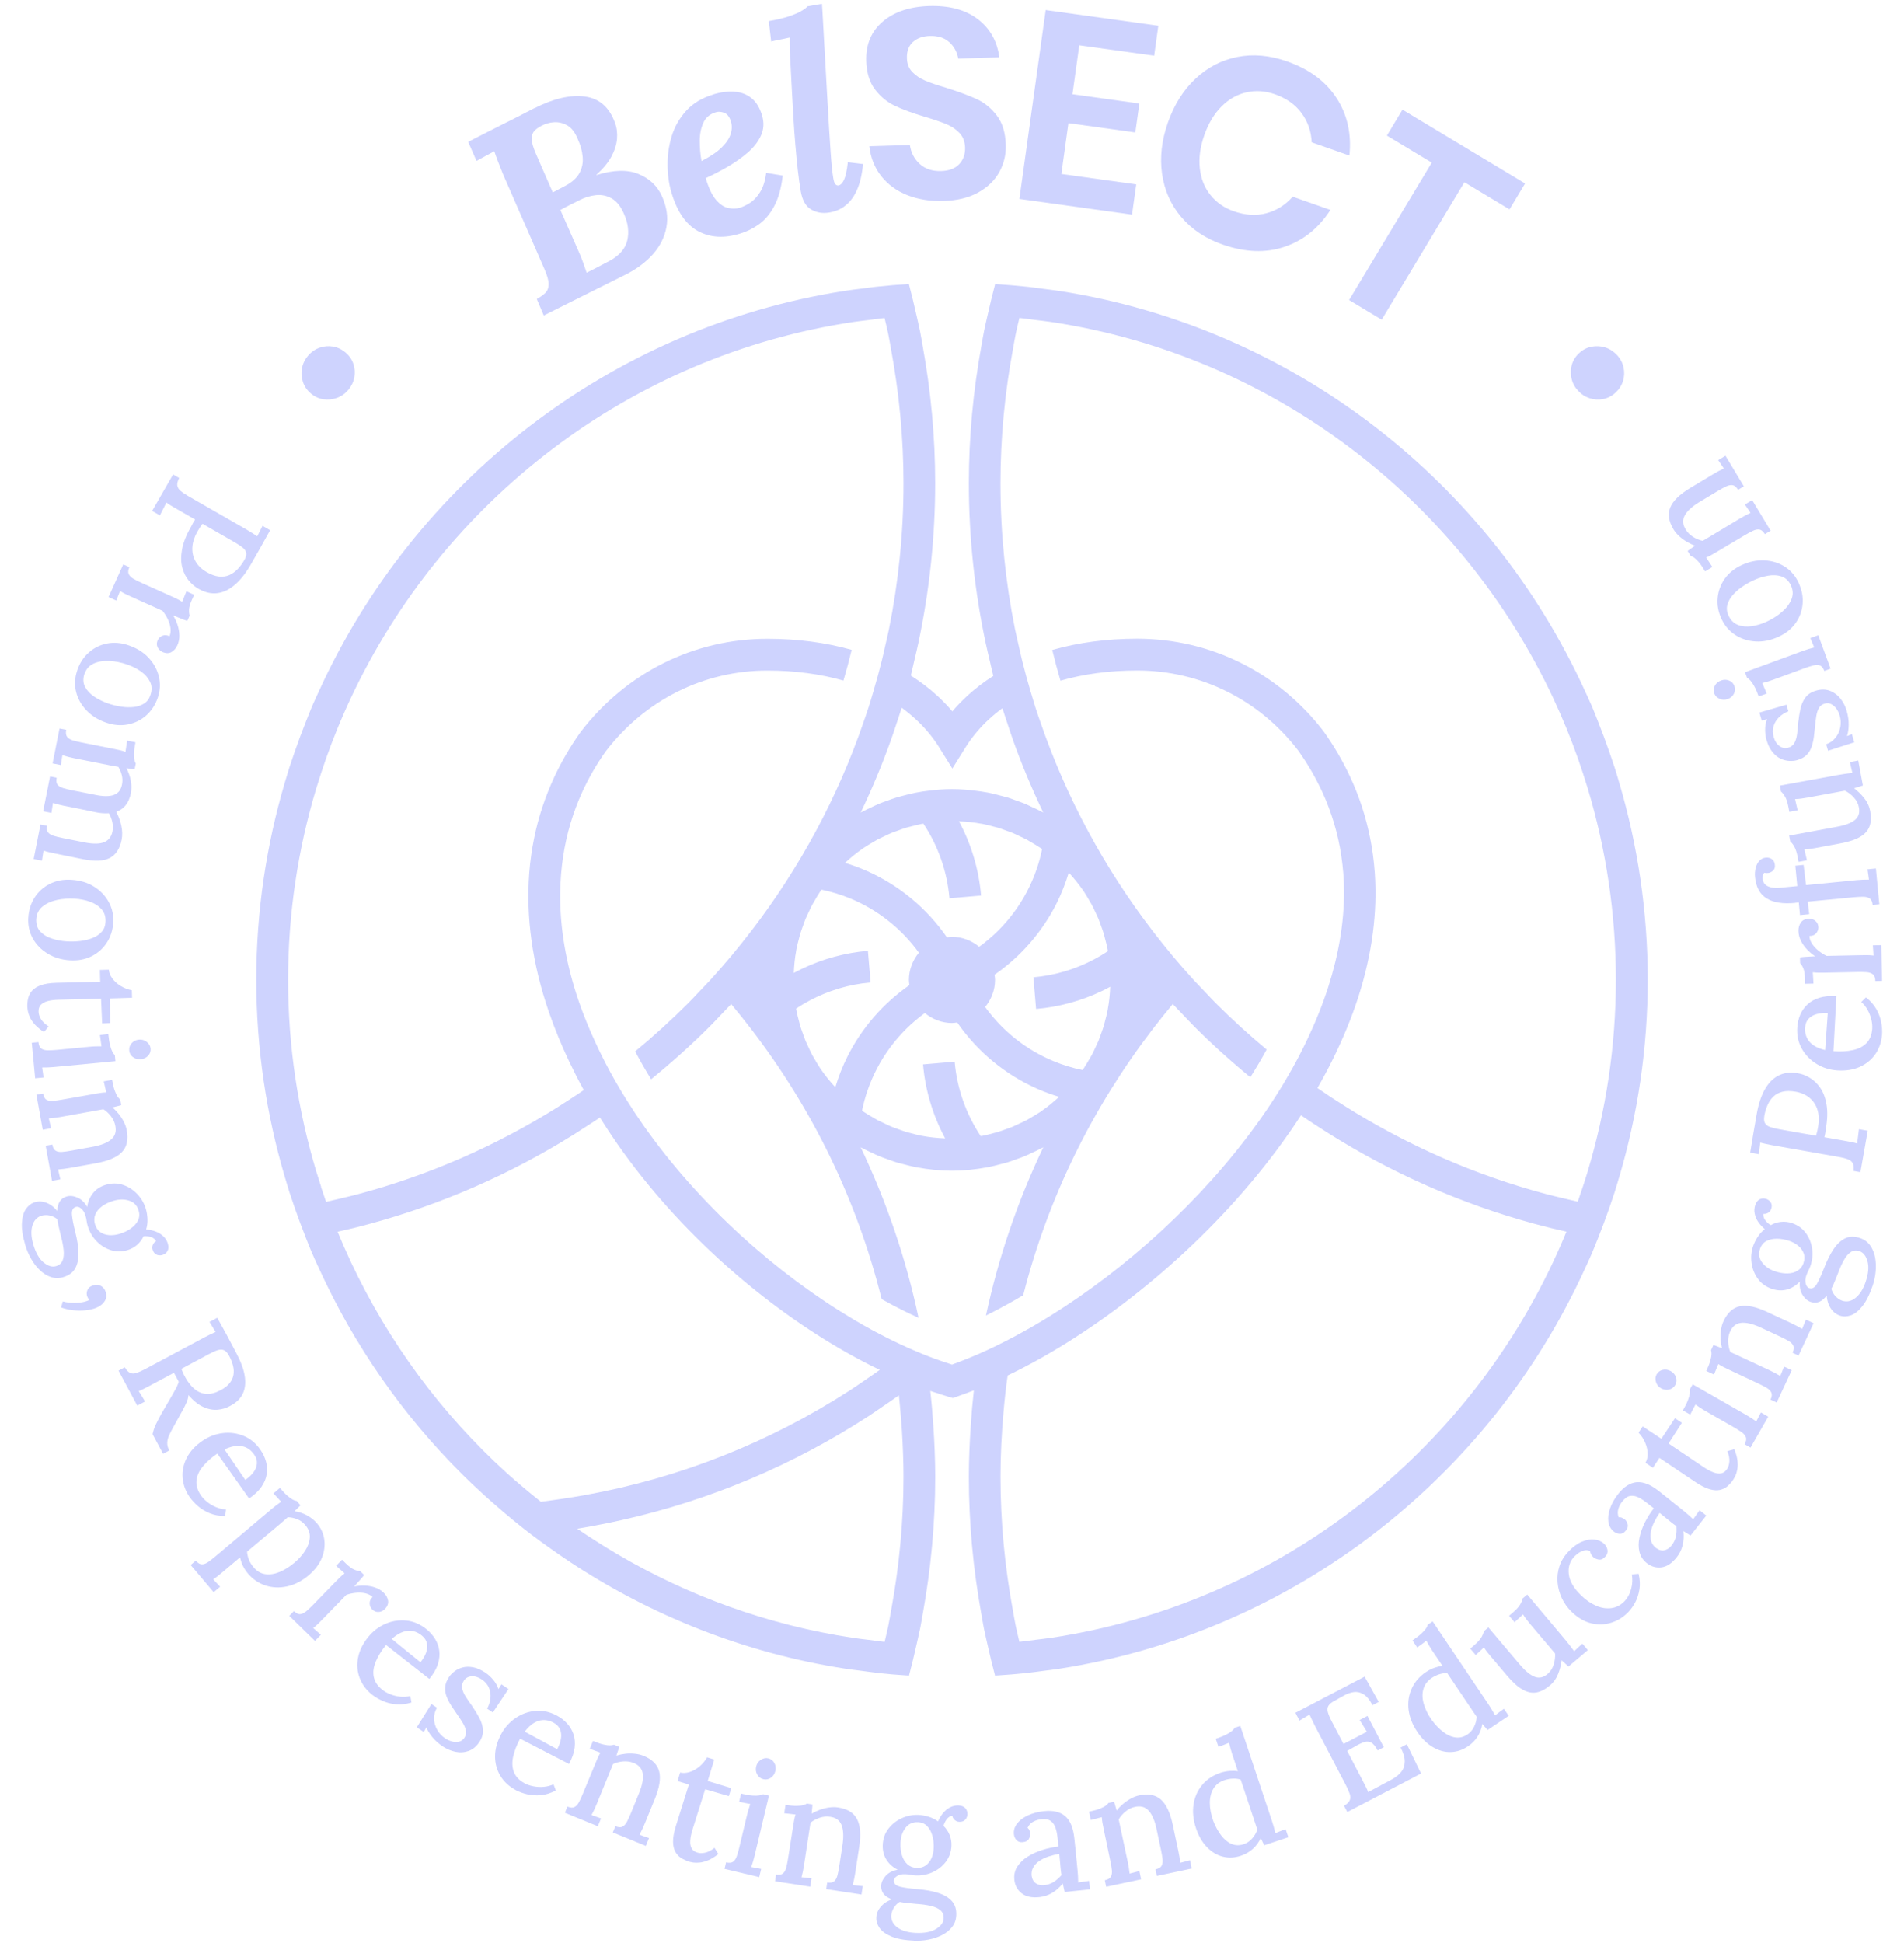 <?xml version="1.0" encoding="UTF-8"?>
<svg id="Layer_1" xmlns="http://www.w3.org/2000/svg" viewBox="0 0 495 505">
  <defs>
    <style>
      .cls-1 {
        fill: #ced3fe;
      }
    </style>
  </defs>
  <g>
    <g>
      <path class="cls-1" d="M138.91,28.15c4.96-2.53,9.33-3.55,13.11-3.06,3.78.49,6.4,2.78,7.87,6.86.48,1.28.65,2.67.52,4.18-.14,1.51-.63,3.05-1.49,4.63-.86,1.58-2.16,3.14-3.89,4.69l.03.06c4.44-1.38,8.1-1.47,10.97-.27,2.88,1.2,4.9,3.13,6.08,5.79,1.24,2.78,1.62,5.46,1.15,8.02-.47,2.57-1.63,4.9-3.48,7-1.85,2.1-4.25,3.89-7.18,5.35l-21.23,10.61-1.82-4.27c.9-.5,1.63-1.03,2.2-1.57.56-.54.86-1.29.88-2.25.02-.95-.35-2.29-1.1-4l-10.77-24.68c-.48-1.17-.93-2.31-1.35-3.41-.42-1.1-.72-1.94-.91-2.53-.65.38-1.47.83-2.46,1.35-.99.52-1.71.92-2.15,1.19l-2.17-4.96c2.87-1.49,5.74-2.94,8.6-4.38,2.87-1.43,5.74-2.89,8.6-4.38ZM140.67,32.76c-.67.34-1.25.75-1.73,1.26-.48.51-.72,1.21-.71,2.12.01.91.38,2.2,1.12,3.88l4.36,9.99c.54-.27,1.08-.55,1.62-.85.53-.29,1.07-.58,1.62-.85,1.78-.94,3.01-2.06,3.7-3.34.69-1.29.97-2.7.83-4.22-.14-1.53-.56-3.06-1.27-4.59-.71-1.74-1.62-2.92-2.72-3.55-1.1-.63-2.25-.9-3.44-.83-1.19.07-2.32.4-3.39.99ZM150.75,51.98c-1.05.52-1.95.98-2.7,1.35-.75.38-1.54.8-2.36,1.26l4.62,10.49c.52,1.15.97,2.26,1.35,3.33.38,1.07.66,1.9.85,2.48.75-.38,1.46-.74,2.14-1.07.67-.34,1.33-.68,1.99-1.04.66-.36,1.32-.7,1.99-1.04,2.49-1.4,3.98-3.16,4.46-5.29.48-2.12.21-4.37-.82-6.74-.84-1.99-1.9-3.35-3.19-4.1-1.29-.74-2.65-1.04-4.1-.89-1.44.15-2.86.57-4.24,1.26Z"/>
      <path class="cls-1" d="M185.5,24.52c1.97-.59,3.81-.81,5.51-.68,1.7.13,3.16.7,4.39,1.7,1.23,1,2.13,2.49,2.72,4.47.55,1.84.46,3.56-.26,5.17-.72,1.61-1.85,3.07-3.38,4.41-1.53,1.33-3.28,2.57-5.23,3.71-1.96,1.14-3.88,2.14-5.78,3,.76,2.56,1.64,4.43,2.66,5.62,1.01,1.19,2.07,1.9,3.16,2.14,1.1.24,2.11.21,3.06-.06.76-.23,1.63-.64,2.6-1.25.97-.6,1.85-1.54,2.65-2.8.8-1.26,1.33-2.93,1.59-5.01l4.31.7c-.39,3.29-1.14,5.95-2.24,7.99-1.1,2.04-2.42,3.6-3.96,4.69-1.53,1.09-3.17,1.9-4.92,2.42-4.12,1.27-7.74,1.05-10.89-.65-3.14-1.7-5.45-5.05-6.93-10.03-.64-2.15-.98-4.52-1.01-7.1-.03-2.58.33-5.1,1.08-7.57.76-2.47,2.02-4.67,3.79-6.62,1.77-1.94,4.13-3.35,7.09-4.23ZM186.08,29.19c-1.53.45-2.6,1.36-3.22,2.71-.62,1.36-.94,2.93-.94,4.71,0,1.78.14,3.53.46,5.25,2.29-1.17,4.04-2.35,5.25-3.54,1.21-1.19,1.99-2.37,2.35-3.55.36-1.18.35-2.3-.01-3.37-.38-1.11-.95-1.81-1.72-2.09-.77-.29-1.49-.33-2.16-.13Z"/>
      <path class="cls-1" d="M213.69,1c.11,1.46.19,2.88.26,4.26.07,1.39.14,2.72.22,3.99.07,1.27.14,2.52.21,3.74.24,4.52.46,8.46.66,11.82.19,3.36.36,6.26.51,8.67.15,2.42.28,4.45.4,6.1.11,1.64.23,3,.34,4.07.11,1.07.23,1.98.36,2.72.14.83.34,1.36.59,1.57.25.22.49.31.72.27.55-.09,1.04-.58,1.46-1.46.42-.88.75-2.41,1-4.58l3.93.47c-.08,1.2-.28,2.48-.59,3.84-.31,1.36-.8,2.65-1.44,3.88-.65,1.23-1.52,2.28-2.63,3.15-1.11.88-2.5,1.46-4.16,1.74-1.66.28-3.2.02-4.62-.78-1.42-.8-2.33-2.4-2.74-4.81-.28-1.66-.54-3.49-.76-5.5-.22-2-.43-4.13-.62-6.38-.19-2.25-.36-4.56-.5-6.93-.14-2.37-.28-4.78-.41-7.23-.13-2.45-.26-4.87-.38-7.27-.07-.94-.12-2.01-.16-3.22-.04-1.2-.05-2.33-.04-3.37-.73.17-1.59.35-2.58.54-.99.19-1.73.35-2.23.49l-.62-5.31c2.12-.36,3.88-.78,5.27-1.25,1.39-.47,2.48-.94,3.25-1.41.78-.46,1.3-.86,1.58-1.19l3.74-.64Z"/>
      <path class="cls-1" d="M259.8,44.72c-1.2,2.17-3.02,3.94-5.46,5.3-2.44,1.37-5.44,2.1-8.99,2.21-3.51.11-6.66-.39-9.46-1.5-2.8-1.11-5.06-2.76-6.79-4.95-1.73-2.19-2.76-4.78-3.09-7.77l10.53-.32c.3,2,1.16,3.65,2.58,4.94,1.42,1.29,3.28,1.9,5.57,1.83,2.06-.06,3.62-.66,4.69-1.8,1.06-1.13,1.57-2.57,1.52-4.3-.05-1.54-.53-2.81-1.45-3.78-.92-.98-2.07-1.75-3.44-2.32-1.38-.57-3.27-1.21-5.68-1.93-3.12-.93-5.68-1.87-7.67-2.82-2-.94-3.72-2.35-5.16-4.23-1.44-1.87-2.21-4.36-2.3-7.44-.13-4.26,1.29-7.66,4.28-10.22,2.99-2.55,7.01-3.9,12.06-4.06,5.24-.16,9.46.97,12.65,3.4,3.19,2.43,5.06,5.74,5.61,9.94l-10.67.33c-.34-1.77-1.13-3.21-2.38-4.32-1.25-1.11-2.93-1.63-5.04-1.57-1.82.06-3.28.58-4.38,1.58-1.09.99-1.61,2.4-1.55,4.23.04,1.45.51,2.64,1.41,3.57.9.94,2.02,1.68,3.37,2.25,1.35.57,3.18,1.19,5.5,1.87,3.22,1.02,5.83,1.99,7.85,2.92,2.02.92,3.76,2.34,5.23,4.26,1.47,1.92,2.25,4.47,2.34,7.66.08,2.53-.48,4.87-1.68,7.04Z"/>
      <path class="cls-1" d="M280.59,11.78l-1.77,12.72,17.39,2.42-1.05,7.51-17.39-2.42-1.84,13.21,19.47,2.71-1.1,7.86-29.28-4.08,6.84-49.1,29.28,4.08-1.08,7.79-19.47-2.71Z"/>
      <path class="cls-1" d="M347.5,25.51c2.79,4.35,3.9,9.33,3.32,14.93l-9.81-3.44c-.13-2.87-1.02-5.42-2.65-7.62-1.63-2.21-3.95-3.84-6.95-4.89-2.48-.87-4.92-1.03-7.34-.49-2.42.54-4.59,1.76-6.5,3.68-1.91,1.91-3.41,4.41-4.49,7.5-1.07,3.05-1.45,5.91-1.15,8.6.3,2.69,1.22,5,2.78,6.93,1.55,1.94,3.57,3.34,6.04,4.2,3,1.05,5.83,1.23,8.49.52,2.65-.71,4.93-2.14,6.83-4.3l9.81,3.44c-3.05,4.74-7.02,7.93-11.92,9.59-4.9,1.66-10.26,1.46-16.09-.58-4.46-1.56-8.05-3.95-10.77-7.16-2.72-3.21-4.38-6.95-4.99-11.23-.61-4.28-.1-8.72,1.51-13.31,1.63-4.64,4.01-8.44,7.16-11.4,3.15-2.96,6.77-4.85,10.88-5.67,4.1-.82,8.41-.44,12.92,1.14,5.83,2.05,10.14,5.25,12.93,9.6Z"/>
      <path class="cls-1" d="M396.49,47.69l-4.05,6.74-11.73-7.06-21.5,35.74-8.48-5.1,21.5-35.74-11.67-7.02,4.05-6.74,31.89,19.19Z"/>
    </g>
    <path class="cls-1" d="M80.09,92.46c.83-.97,1.82-1.66,2.97-2.07,1.15-.41,2.33-.51,3.52-.31,1.2.21,2.28.73,3.25,1.55.99.85,1.68,1.84,2.05,2.99.38,1.14.45,2.31.23,3.51-.23,1.2-.76,2.29-1.58,3.25-.83.97-1.82,1.66-2.97,2.07-1.15.41-2.32.52-3.52.34-1.2-.19-2.29-.7-3.28-1.55-.97-.83-1.64-1.82-2.02-2.99-.38-1.16-.46-2.35-.23-3.55.23-1.2.76-2.28,1.58-3.25Z"/>
    <path class="cls-1" d="M420.41,92.31c.86.94,1.42,2.01,1.68,3.2.26,1.19.22,2.38-.14,3.54-.36,1.16-1.01,2.17-1.95,3.03-.96.88-2.04,1.43-3.22,1.66-1.18.23-2.35.16-3.52-.22-1.16-.38-2.17-1.04-3.03-1.98-.86-.94-1.42-2.01-1.68-3.2-.26-1.19-.23-2.38.1-3.54.34-1.16.98-2.18,1.95-3.06.94-.86,2.01-1.4,3.22-1.63,1.2-.23,2.38-.16,3.55.22,1.16.38,2.17,1.04,3.03,1.98Z"/>
  </g>
  <path class="cls-1" d="M227.94,434.89c2.77.3,5.57.52,8.38.7.72-2.69,1.37-5.4,1.98-8.14.3-1.36.63-2.72.91-4.09.27-1.36.49-2.74.74-4.11,2.06-11.48,3.19-23.28,3.19-35.35,0-4.5-.2-8.95-.5-13.38-.09-1.32-.19-2.63-.3-3.94-.01-.17-.02-.33-.04-.5-.13-1.44-.26-2.87-.42-4.3,0-.07-.02-.14-.03-.21.07.02.13.05.2.07.89.31,1.78.59,2.66.87.49.15.99.32,1.48.46.08.02.16.05.25.08l.4.12.86.25,1.12-.38.12-.04c.45-.15.91-.33,1.36-.49.95-.34,1.91-.69,2.88-1.07-.17,1.52-.32,3.05-.46,4.58-.13,1.5-.24,3.01-.34,4.52-.29,4.42-.5,8.87-.5,13.36,0,12.07,1.13,23.87,3.19,35.35.25,1.37.46,2.75.73,4.11.28,1.37.61,2.73.91,4.09.61,2.73,1.26,5.45,1.98,8.14,2.81-.17,5.6-.4,8.38-.7,1.39-.15,2.76-.35,4.14-.53,1.38-.18,2.76-.33,4.13-.55,60.98-9.48,111.95-49.62,136.77-104.13.59-1.3,1.21-2.6,1.77-3.92.55-1.29,1.05-2.61,1.58-3.91,1.04-2.6,2.02-5.22,2.94-7.87.46-1.31.91-2.63,1.34-3.96.42-1.32.82-2.65,1.21-3.98,4.81-16.28,7.43-33.5,7.43-51.32s-2.62-34.99-7.41-51.25c-.39-1.33-.78-2.66-1.21-3.98-.43-1.33-.88-2.64-1.34-3.96-.92-2.65-1.9-5.27-2.93-7.87-.52-1.31-1.02-2.62-1.57-3.92-.56-1.32-1.18-2.61-1.77-3.92-24.81-54.54-75.78-94.7-136.78-104.19-1.37-.21-2.75-.36-4.13-.55-1.38-.18-2.75-.38-4.14-.53-2.77-.3-5.57-.52-8.38-.7-.72,2.69-1.37,5.4-1.98,8.13-.3,1.36-.64,2.72-.91,4.09-.27,1.36-.49,2.74-.74,4.11-2.07,11.5-3.21,23.33-3.21,35.42,0,14.29,1.54,28.23,4.4,41.67.3,1.4.64,2.78.96,4.17.33,1.42.64,2.86,1,4.27-1.24.79-2.43,1.62-3.58,2.5-1.22.94-2.39,1.93-3.49,2.97-1.27,1.19-2.47,2.43-3.58,3.75-1.15-1.37-2.4-2.66-3.72-3.89-1.11-1.03-2.28-2.01-3.5-2.94-1.15-.87-2.34-1.7-3.58-2.49.36-1.41.66-2.84,1-4.27.33-1.39.67-2.78.96-4.18,2.85-13.42,4.38-27.32,4.38-41.58,0-12.09-1.14-23.91-3.21-35.42-.25-1.37-.46-2.75-.74-4.11-.28-1.37-.61-2.73-.91-4.09-.61-2.73-1.26-5.45-1.98-8.13-2.81.17-5.6.4-8.38.7-1.39.15-2.76.35-4.14.53-1.38.18-2.76.33-4.13.55-61,9.49-111.97,49.65-136.78,104.19-.59,1.3-1.21,2.6-1.77,3.92-.55,1.29-1.05,2.61-1.57,3.91-1.04,2.6-2.01,5.22-2.93,7.87-.45,1.31-.91,2.63-1.34,3.96-.42,1.32-.81,2.65-1.21,3.98-4.79,16.26-7.41,33.45-7.41,51.25s2.62,35.04,7.43,51.32c.39,1.33.79,2.66,1.21,3.98.43,1.33.88,2.64,1.34,3.96.92,2.65,1.9,5.27,2.93,7.87.52,1.31,1.02,2.62,1.58,3.91.56,1.32,1.18,2.61,1.77,3.92,9.17,20.14,21.89,38.33,37.39,53.72,1.39,1.38,2.81,2.72,4.24,4.05,1.43,1.33,2.89,2.63,4.37,3.92,3,2.62,6.06,5.15,9.23,7.56,1.63,1.25,3.3,2.45,4.98,3.64,1.65,1.17,3.31,2.33,5.01,3.45,21.18,14.02,45.45,23.72,71.56,27.78,1.37.21,2.75.36,4.13.55,1.38.18,2.75.38,4.14.53ZM405.59,324.06c-.57,1.31-1.16,2.61-1.76,3.89-24.08,51.41-72.65,89.1-130.59,97.82-1.36.2-2.74.35-4.11.52-1.37.17-2.73.38-4.11.52-.31-1.36-.66-2.7-.94-4.07-.28-1.35-.5-2.72-.75-4.09-2.08-11.28-3.22-22.89-3.22-34.76,0-5.65.3-11.23.78-16.75.14-1.58.28-3.15.46-4.72.18-1.63.39-3.24.62-4.86,1.47-.71,2.96-1.45,4.45-2.23,1.54-.81,3.09-1.64,4.64-2.52,22.32-12.65,45.67-32.73,62.5-56.06.81-1.12,1.61-2.25,2.39-3.39.78-1.14,1.53-2.29,2.28-3.44,1.12.78,2.26,1.53,3.4,2.29,1.14.75,2.29,1.49,3.44,2.21,16.56,10.46,34.74,18.55,54.09,23.78,1.34.36,2.68.71,4.02,1.04,1.35.33,2.71.64,4.06.94-.53,1.3-1.08,2.58-1.64,3.86ZM237.87,186.8c1.17,1.06,2.26,2.17,3.26,3.35,1.08,1.27,2.08,2.61,2.96,4.02l3.5,5.61,3.5-5.61c.84-1.35,1.8-2.63,2.83-3.86,1-1.19,2.08-2.32,3.25-3.38,1.08-.99,2.22-1.94,3.44-2.82.43,1.4.91,2.77,1.36,4.15.46,1.4.92,2.79,1.41,4.18,2.29,6.43,4.93,12.68,7.84,18.78-.1-.06-.21-.11-.32-.17-.83-.45-1.69-.83-2.54-1.23-.65-.3-1.28-.63-1.94-.9-.63-.26-1.27-.47-1.9-.7-.92-.34-1.83-.68-2.77-.97-.39-.12-.78-.19-1.17-.3-.15-.04-.3-.08-.45-.12-1.05-.28-2.09-.56-3.16-.77-.06-.01-.13-.02-.19-.03-1.01-.19-2.04-.34-3.07-.47-2.04-.26-4.1-.43-6.21-.43s-4.05.16-6.04.41c-1.09.13-2.18.29-3.25.5-.06.01-.13.02-.19.03-1.07.21-2.11.49-3.16.76-.15.04-.3.08-.45.12-.39.11-.78.19-1.17.3-.94.28-1.85.63-2.77.97-.64.23-1.28.44-1.9.7-.66.27-1.29.6-1.94.9-.85.4-1.71.78-2.54,1.23-.11.06-.21.12-.32.17,2.93-6.14,5.58-12.44,7.88-18.91.49-1.38.95-2.77,1.41-4.16.46-1.38.93-2.76,1.36-4.16,1.22.88,2.36,1.82,3.45,2.81ZM270.52,289.01c-.82.55-1.68,1.05-2.53,1.54-.33.19-.65.4-.98.58-.65.35-1.33.65-1.99.96-.03.01-.06.03-.09.04-.55.26-1.09.53-1.65.77-.51.21-1.03.38-1.55.57-.78.29-1.56.58-2.35.82-.3.09-.61.15-.92.24-1.02.28-2.03.55-3.06.75-.03,0-.06,0-.08.01-.12.02-.24.03-.36.05-3.83-5.78-6.17-12.41-6.77-19.35l-8.22.71c.59,6.78,2.56,13.31,5.75,19.24-2.01-.09-4.02-.28-6.01-.66-.03,0-.06,0-.08-.01-1.03-.2-2.05-.47-3.06-.75-.3-.08-.62-.15-.92-.24-.79-.24-1.57-.54-2.35-.82-.52-.19-1.04-.36-1.55-.57-.56-.23-1.1-.51-1.65-.76-.03-.01-.06-.03-.1-.05-.67-.32-1.35-.61-1.99-.96-.33-.18-.65-.39-.98-.58-.86-.49-1.72-.99-2.53-1.54-.09-.06-.18-.13-.27-.2-.04-.03-.08-.06-.12-.09.36-1.77.83-3.5,1.41-5.19,2.78-8.11,8.02-15.16,14.92-20.17,1.93,1.59,4.37,2.59,7.06,2.59.46,0,.9-.08,1.35-.14,5.24,7.58,12.49,13.57,20.9,17.27,1.81.8,3.68,1.48,5.59,2.06-1.43,1.32-2.94,2.56-4.54,3.67-.09.06-.18.14-.27.2ZM224.48,220.45c.83-.56,1.7-1.07,2.57-1.57.32-.18.62-.39.94-.56.65-.35,1.34-.65,2.01-.97.04-.02.08-.04.13-.06.53-.25,1.05-.52,1.59-.74.53-.22,1.09-.4,1.63-.6.75-.27,1.5-.56,2.26-.79.35-.1.71-.18,1.06-.27.97-.26,1.94-.52,2.92-.71.11-.02.22-.03.33-.05.05,0,.09-.01.14-.02,3.84,5.79,6.18,12.45,6.78,19.41l8.22-.71c-.58-6.8-2.55-13.36-5.75-19.31,1.94.08,3.87.27,5.79.63.11.02.22.03.33.05.98.19,1.95.45,2.92.71.35.1.71.17,1.06.27.76.23,1.51.52,2.26.79.54.2,1.1.38,1.63.6.54.22,1.06.49,1.6.74.04.02.08.04.12.06.68.32,1.36.62,2.01.97.32.17.63.38.94.56.87.5,1.74,1.01,2.57,1.57.08.06.16.12.24.18.05.03.09.07.14.11-.36,1.78-.83,3.52-1.42,5.22-2.78,8.11-8.03,15.16-14.94,20.16-1.93-1.59-4.37-2.59-7.06-2.59-.45,0-.88.08-1.32.13-5.24-7.58-12.49-13.58-20.89-17.28-1.82-.8-3.69-1.49-5.61-2.07,1.44-1.33,2.95-2.58,4.57-3.69.08-.06.16-.12.24-.18ZM217.15,282.62c-1.34-1.46-2.6-2.99-3.72-4.63-.04-.06-.09-.12-.13-.18-.57-.85-1.08-1.73-1.59-2.62-.17-.3-.37-.6-.53-.9-.38-.71-.71-1.45-1.05-2.18-.24-.52-.5-1.03-.72-1.56-.22-.54-.4-1.1-.61-1.66-.27-.75-.56-1.49-.78-2.25-.1-.34-.18-.7-.27-1.05-.26-.97-.52-1.95-.71-2.94-.02-.09-.03-.19-.04-.28-.01-.06-.01-.12-.03-.18,1.13-.75,2.29-1.44,3.48-2.07,4.91-2.62,10.3-4.24,15.89-4.72l-.7-8.23c-5.93.51-11.68,2.08-17.01,4.61-.76.36-1.52.75-2.26,1.15.08-1.96.27-3.91.63-5.84.02-.09.03-.19.04-.28.19-.99.45-1.96.71-2.94.09-.35.17-.71.27-1.05.23-.76.51-1.5.78-2.25.2-.55.38-1.11.61-1.66.22-.53.48-1.04.72-1.56.34-.73.67-1.47,1.05-2.18.16-.31.36-.6.53-.9.51-.89,1.02-1.77,1.59-2.62.04-.06.09-.12.13-.18.04-.07.1-.13.14-.19,2.59.53,5.11,1.3,7.52,2.3,7.11,2.94,13.29,7.83,17.8,14.08-1.59,1.94-2.59,4.39-2.59,7.09,0,.46.08.9.14,1.34-6.84,4.75-12.4,11.14-16.12,18.56-1.28,2.55-2.33,5.23-3.16,7.99ZM258.55,253.4c6.84-4.74,12.4-11.13,16.13-18.54,1.29-2.56,2.34-5.25,3.18-8.02,1.34,1.46,2.6,2.99,3.72,4.63.04.06.09.12.13.18.57.85,1.08,1.73,1.59,2.62.17.3.37.6.53.9.38.71.71,1.44,1.05,2.17.24.52.51,1.04.72,1.57.22.54.4,1.1.6,1.65.27.75.56,1.49.78,2.25.1.34.18.7.27,1.05.26.97.52,1.95.71,2.94.02.09.03.19.04.28.01.06.01.12.03.18-1.14.76-2.31,1.45-3.51,2.09-4.9,2.61-10.28,4.23-15.86,4.7l.7,8.24c5.95-.51,11.72-2.1,17.06-4.64.75-.36,1.48-.73,2.21-1.13-.08,1.96-.27,3.91-.63,5.84-.02.09-.03.19-.04.28-.19.99-.45,1.96-.71,2.94-.1.35-.17.71-.27,1.05-.23.76-.51,1.5-.78,2.25-.2.55-.38,1.11-.6,1.65-.22.53-.48,1.04-.72,1.57-.34.73-.67,1.47-1.05,2.17-.16.31-.36.6-.53.9-.51.89-1.02,1.77-1.59,2.62-.04.06-.09.12-.13.18-.05.07-.1.13-.14.19-2.59-.52-5.09-1.3-7.5-2.29-7.13-2.94-13.31-7.83-17.82-14.09,1.58-1.93,2.57-4.38,2.57-7.07,0-.46-.08-.9-.14-1.34ZM83.47,308.47c-.43-1.31-.85-2.63-1.25-3.95-4.74-15.78-7.32-32.48-7.32-49.79s2.57-33.96,7.3-49.72c.4-1.32.82-2.64,1.25-3.95.43-1.32.87-2.63,1.33-3.93.93-2.63,1.92-5.22,2.97-7.79.53-1.3,1.08-2.58,1.64-3.86.57-1.31,1.16-2.61,1.76-3.89,24.06-51.44,72.65-89.15,130.6-97.88,1.36-.2,2.74-.35,4.11-.52,1.37-.17,2.73-.38,4.11-.52.31,1.36.66,2.7.94,4.07.28,1.35.5,2.72.75,4.09,2.08,11.3,3.23,22.93,3.23,34.83,0,12.97-1.31,25.64-3.78,37.89-.27,1.36-.6,2.7-.91,4.05-.31,1.38-.61,2.76-.95,4.12-.67,2.71-1.41,5.39-2.2,8.05-.39,1.34-.78,2.67-1.21,4-.42,1.32-.88,2.62-1.33,3.92-6.79,19.77-16.71,38.07-29.19,54.32-.85,1.11-1.72,2.22-2.6,3.31-.87,1.08-1.74,2.16-2.63,3.22-1.78,2.12-3.59,4.2-5.45,6.24-.93,1.02-1.9,2-2.85,2.99-.95,1-1.87,2.02-2.85,2.99-4.4,4.41-9.01,8.59-13.81,12.56,1.29,2.44,2.68,4.86,4.14,7.24,5.25-4.27,10.3-8.79,15.09-13.56.98-.97,1.92-1.99,2.87-2.98.96-1,1.92-1.99,2.86-3,.89,1.06,1.77,2.14,2.63,3.22.88,1.09,1.74,2.2,2.6,3.31,15.76,20.52,27.46,44.3,33.89,70.17,2,1.12,3.99,2.18,5.97,3.15.51.25,1.01.49,1.52.73.7.33,1.4.66,2.1.98-3.28-15.52-8.38-30.36-15.04-44.33.11.06.21.12.32.18.84.45,1.71.84,2.57,1.24.63.3,1.26.61,1.9.88.64.27,1.3.48,1.95.72.9.33,1.8.67,2.72.95.41.12.82.21,1.23.32.12.03.24.06.37.09,1.05.28,2.11.56,3.18.77.1.02.2.03.3.05,2.98.56,6.05.89,9.19.89s6.21-.33,9.19-.89c.1-.02.2-.03.3-.05,1.08-.21,2.13-.49,3.18-.77.12-.03.24-.06.37-.09.41-.11.82-.19,1.23-.32.92-.28,1.82-.62,2.72-.95.65-.24,1.31-.45,1.95-.72.65-.27,1.27-.59,1.91-.89.86-.4,1.73-.79,2.57-1.24.11-.06.22-.12.33-.18-6.58,13.79-11.63,28.44-14.91,43.74,3.19-1.58,6.42-3.34,9.68-5.27,6.48-25.49,18.11-48.92,33.66-69.17.85-1.11,1.72-2.22,2.6-3.31.87-1.08,1.74-2.16,2.63-3.22.94,1.01,1.9,2.01,2.86,3,.96.99,1.9,2.01,2.87,2.98,4.59,4.58,9.41,8.93,14.43,13.04,1.5-2.37,2.92-4.77,4.24-7.19-4.6-3.83-9.03-7.86-13.26-12.09-.97-.97-1.9-2-2.85-2.99-.95-1-1.92-1.98-2.85-2.99-1.86-2.04-3.67-4.12-5.45-6.24-.89-1.06-1.76-2.14-2.63-3.22-.88-1.09-1.74-2.2-2.6-3.31-12.47-16.23-22.38-34.52-29.17-54.25-.45-1.3-.91-2.6-1.33-3.92-.42-1.32-.82-2.66-1.21-3.99-.79-2.66-1.53-5.35-2.2-8.06-.34-1.37-.64-2.74-.95-4.12-.3-1.35-.63-2.7-.91-4.06-2.48-12.27-3.79-24.96-3.79-37.96,0-11.9,1.14-23.53,3.23-34.83.25-1.36.47-2.73.75-4.09.28-1.37.63-2.71.94-4.07,1.38.14,2.74.35,4.11.52,1.37.17,2.75.32,4.11.52,57.95,8.73,106.54,46.44,130.6,97.88.6,1.29,1.19,2.59,1.76,3.89.56,1.28,1.11,2.57,1.64,3.86,1.05,2.57,2.04,5.16,2.97,7.79.46,1.3.9,2.62,1.33,3.93.43,1.31.85,2.63,1.25,3.95,4.73,15.76,7.3,32.44,7.3,49.72s-2.58,34.01-7.32,49.79c-.4,1.33-.82,2.64-1.25,3.95-.43,1.32-.87,2.63-1.33,3.93-1.35-.3-2.7-.61-4.04-.94-1.34-.32-2.69-.64-4.02-.99-18.89-5.01-36.63-12.87-52.76-23.08-1.16-.73-2.31-1.47-3.46-2.22-1.14-.76-2.28-1.53-3.4-2.31.69-1.2,1.36-2.42,2.01-3.63.66-1.23,1.3-2.46,1.91-3.7,2.68-5.41,4.97-10.91,6.75-16.47,3.55-11.12,4.96-21.92,4.23-32.21-.11-1.51-.26-3.01-.46-4.5-.19-1.46-.43-2.91-.72-4.35-.55-2.81-1.27-5.57-2.16-8.29-.43-1.33-.91-2.64-1.42-3.94-.51-1.29-1.06-2.57-1.65-3.83-1.88-4.05-4.17-7.97-6.85-11.74-11.75-15.35-29.43-24.15-48.5-24.15-7.96,0-15.38,1.01-22.09,2.93.65,2.69,1.37,5.35,2.14,7.99,6-1.73,12.7-2.65,19.94-2.65,16.49,0,31.78,7.62,41.87,20.81,2.52,3.53,4.62,7.19,6.34,10.95.58,1.27,1.11,2.56,1.6,3.86.5,1.33.95,2.68,1.36,4.03.84,2.81,1.48,5.67,1.91,8.59.22,1.51.4,3.03.52,4.58.12,1.58.18,3.18.18,4.79,0,7.85-1.35,16.06-4.09,24.62-1.51,4.73-3.42,9.41-5.63,14.03-.61,1.26-1.23,2.52-1.88,3.77-.64,1.23-1.3,2.46-1.99,3.68-1.35,2.4-2.77,4.78-4.28,7.13-.74,1.16-1.5,2.31-2.28,3.46-.77,1.14-1.57,2.26-2.37,3.38-14.51,20.19-34.2,37.84-53.65,49.96-1.64,1.02-3.28,2.01-4.91,2.95-1.58.91-3.16,1.77-4.72,2.61-3.1,1.64-6.16,3.15-9.17,4.46-1.51.66-2.99,1.26-4.47,1.83-.25.1-.49.19-.74.28-.58.22-1.17.45-1.74.66-.29-.09-.59-.2-.88-.29-.29-.09-.58-.19-.87-.29-.24-.08-.48-.16-.72-.24-1.46-.5-2.93-1.03-4.43-1.62-.41-.16-.84-.34-1.25-.52-2.4-.99-4.84-2.08-7.31-3.29-.18-.09-.36-.18-.55-.27-1.18-.58-2.36-1.19-3.55-1.82-.36-.19-.72-.37-1.09-.57-1.62-.88-3.25-1.82-4.88-2.78-19.74-11.7-39.96-29.54-54.68-50.48-.79-1.13-1.57-2.27-2.33-3.42-.76-1.15-1.5-2.31-2.23-3.48-1.47-2.36-2.87-4.76-4.18-7.18-.67-1.23-1.32-2.47-1.94-3.72-.64-1.26-1.25-2.53-1.83-3.81-1.6-3.46-3.04-6.97-4.27-10.52-3.39-9.84-4.99-19.37-4.87-28.45.02-1.6.1-3.19.23-4.76.13-1.54.3-3.06.53-4.57.45-2.92,1.07-5.79,1.91-8.59.41-1.36.85-2.71,1.35-4.04.49-1.31,1.02-2.6,1.59-3.87,1.71-3.79,3.8-7.44,6.29-10.92,10.19-13.29,25.48-20.92,41.97-20.92,7.17,0,13.81.91,19.77,2.61.77-2.64,1.49-5.3,2.14-7.99-6.66-1.89-14.03-2.88-21.91-2.88-19.07,0-36.75,8.8-48.59,24.27-2.67,3.75-4.94,7.65-6.83,11.69-.59,1.26-1.13,2.54-1.65,3.84-.52,1.3-.99,2.62-1.43,3.94-.9,2.71-1.62,5.47-2.18,8.27-.29,1.43-.54,2.88-.74,4.34-.21,1.48-.37,2.98-.49,4.49-.89,11.5.78,23.67,5.12,36.25,1.5,4.34,3.26,8.6,5.25,12.8.6,1.26,1.22,2.5,1.85,3.75.63,1.23,1.28,2.46,1.95,3.68-1.13.78-2.29,1.53-3.44,2.29-1.15.75-2.3,1.5-3.47,2.23-15.93,9.98-33.42,17.68-52.03,22.61-1.33.35-2.68.67-4.02.99-1.34.32-2.69.64-4.04.94-.46-1.3-.9-2.62-1.33-3.93ZM136.08,386.69c-1.46-1.24-2.92-2.48-4.33-3.76-16.92-15.36-30.77-34.03-40.58-54.98-.6-1.29-1.19-2.59-1.76-3.89-.56-1.28-1.11-2.57-1.64-3.86,1.36-.31,2.72-.61,4.06-.94,1.35-.33,2.69-.68,4.02-1.04,19.02-5.14,36.91-13.03,53.24-23.24,1.16-.73,2.31-1.47,3.45-2.22,1.15-.75,2.3-1.48,3.43-2.25.73,1.17,1.47,2.33,2.23,3.48.76,1.15,1.53,2.29,2.32,3.42,16.06,22.98,38.24,42.19,59.93,54.39,1.22.69,2.45,1.35,3.66,1.99.14.07.28.15.42.22,1.39.73,2.77,1.42,4.15,2.08.01,0,.03.01.04.02-.01,0-.02.02-.03.02-1.26.91-2.54,1.77-3.82,2.65,0,0,0,0,0,.01,0,0,0,0,0,0-1.3.88-2.59,1.78-3.9,2.63-21.11,13.66-44.41,22.83-68.95,27.25-1.91.34-3.82.66-5.74.94-1.89.28-3.78.55-5.68.78-1.52-1.21-3.03-2.44-4.51-3.69ZM221.76,425.77c-22.13-3.33-42.87-10.91-61.43-21.84-1.77-1.04-3.52-2.12-5.25-3.23-1.69-1.08-3.37-2.16-5.01-3.29,1.96-.32,3.91-.69,5.86-1.07,1.93-.37,3.85-.77,5.76-1.2,22.78-5.11,44.43-14.19,64.22-27.07,1.23-.8,2.44-1.66,3.66-2.49.09-.06.18-.12.27-.18,1.24-.85,2.49-1.7,3.72-2.58.04-.03.09-.06.13-.1,0,.05.01.11.02.16.17,1.52.29,3.06.43,4.59,0,0,0,.02,0,.03.13,1.57.26,3.14.36,4.72.23,3.87.39,7.76.39,11.68,0,11.87-1.14,23.48-3.22,34.76-.25,1.36-.47,2.73-.75,4.09-.28,1.37-.63,2.71-.94,4.07-1.38-.14-2.74-.35-4.11-.52-1.37-.17-2.75-.32-4.11-.53Z"/>
  <g>
    <path class="cls-1" d="M46.58,124.25c-.41.82-.57,1.49-.48,2,.09.51.39.99.91,1.41.52.43,1.23.9,2.12,1.41l15,8.62c.53.3,1.03.61,1.51.92.48.31.89.58,1.24.81.21-.42.44-.88.7-1.38.25-.49.48-.94.67-1.34l1.98,1.14c-.79,1.43-1.6,2.88-2.43,4.36-.83,1.47-1.68,2.97-2.55,4.48-1.3,2.26-2.67,4.02-4.12,5.28s-2.96,2.01-4.54,2.23c-1.58.22-3.21-.13-4.88-1.06-.95-.51-1.82-1.24-2.61-2.17-.79-.93-1.36-2.08-1.72-3.43s-.37-2.92-.05-4.71c.32-1.78,1.12-3.79,2.41-6.03.11-.25.26-.53.43-.83.17-.3.36-.6.56-.9l-4.54-2.61c-.65-.37-1.23-.71-1.74-1.02-.51-.31-.91-.58-1.19-.8-.17.35-.35.72-.55,1.12-.2.4-.4.79-.6,1.17-.2.38-.38.73-.54,1.06l-2.02-1.16,5.45-9.48,1.59.91ZM52.63,136.17c-.28.38-.52.72-.7,1.01-.19.29-.39.64-.63,1.05-.77,1.35-1.2,2.68-1.29,4-.09,1.32.18,2.55.81,3.68.63,1.13,1.61,2.08,2.93,2.83,1.15.66,2.22,1.04,3.2,1.14.98.1,1.87-.03,2.67-.38.8-.36,1.52-.88,2.17-1.56s1.23-1.47,1.74-2.36c.41-.72.57-1.33.48-1.83-.09-.5-.39-.96-.89-1.37-.5-.41-1.18-.87-2.04-1.37l-8.44-4.85Z"/>
    <path class="cls-1" d="M33.65,147.41c-.34.76-.4,1.37-.19,1.83.22.46.63.87,1.23,1.22.6.35,1.32.71,2.16,1.08l7.89,3.55c.4.18.84.38,1.3.61.46.22.9.47,1.32.75.17-.44.35-.91.56-1.39.2-.49.38-.94.54-1.35l2.01.91-.58,1.29c-.48,1.06-.73,1.92-.75,2.58s.04,1.17.17,1.54l-.61,1.37c-.38-.11-.89-.29-1.53-.55-.64-.26-1.36-.55-2.16-.88.49.8.88,1.64,1.16,2.53.28.89.44,1.78.45,2.69.02.91-.15,1.76-.52,2.57-.35.78-.87,1.37-1.54,1.75-.67.38-1.48.36-2.41-.06-.25-.12-.51-.32-.78-.6-.27-.29-.45-.64-.55-1.07-.1-.42-.03-.9.21-1.43.26-.52.67-.89,1.23-1.11.56-.22,1.16-.17,1.8.15.27-.61.36-1.3.27-2.07-.09-.77-.33-1.55-.7-2.34-.37-.79-.83-1.52-1.38-2.2l-8.3-3.74c-.46-.21-.91-.42-1.38-.64-.46-.22-.92-.48-1.36-.77-.16.42-.33.84-.51,1.28s-.34.84-.47,1.2l-2.01-.9,3.82-8.49,1.59.72Z"/>
    <path class="cls-1" d="M20.08,174.24c.64-1.86,1.63-3.4,2.98-4.6,1.35-1.21,2.93-1.99,4.74-2.35,1.81-.36,3.7-.21,5.66.47,2.12.73,3.86,1.81,5.19,3.25,1.34,1.44,2.22,3.07,2.66,4.89.43,1.82.33,3.65-.29,5.48-.64,1.86-1.64,3.39-3,4.6s-2.95,1.99-4.76,2.35c-1.81.36-3.7.21-5.66-.47-2.07-.71-3.79-1.78-5.14-3.21-1.36-1.43-2.25-3.05-2.69-4.86s-.33-3.65.32-5.54ZM21.95,175.18c-.41,1.27-.35,2.39.16,3.37s1.31,1.83,2.4,2.56c1.09.72,2.27,1.3,3.56,1.75,1.13.39,2.27.67,3.43.84,1.16.18,2.25.21,3.29.09,1.04-.11,1.94-.42,2.71-.92.77-.5,1.31-1.24,1.62-2.22.42-1.23.39-2.37-.11-3.4-.5-1.03-1.28-1.93-2.35-2.69-1.07-.76-2.28-1.37-3.61-1.83-1.55-.53-3.08-.84-4.61-.92-1.53-.08-2.87.14-4.05.66-1.18.52-1.98,1.42-2.42,2.71Z"/>
    <path class="cls-1" d="M15.51,189.38l1.71.34c-.16.82-.08,1.42.23,1.83.32.4.81.7,1.47.91.67.2,1.45.39,2.35.57l8.48,1.68c.43.09.9.19,1.4.3.5.11.99.26,1.46.44.06-.47.14-.96.23-1.48.09-.52.16-1,.22-1.44l2.16.43c-.24,1.22-.37,2.19-.39,2.91-.02.72.02,1.28.11,1.67.09.4.21.71.36.94l-.29,1.47c-.28,0-.61-.03-.98-.09-.37-.06-.76-.12-1.17-.17.54.98.92,2.06,1.14,3.22s.23,2.24.03,3.25c-.26,1.33-.72,2.39-1.37,3.18-.65.79-1.46,1.36-2.44,1.7.6,1.11,1.04,2.31,1.32,3.61.28,1.3.31,2.52.08,3.66-.46,2.31-1.49,3.89-3.08,4.73s-3.99.93-7.2.27l-7.05-1.44c-.49-.1-.98-.2-1.48-.32-.5-.11-1-.26-1.5-.45-.06.44-.13.89-.21,1.36-.08.46-.14.89-.19,1.28l-2.16-.43,1.78-8.97,1.71.34c-.15.76-.07,1.34.25,1.72.32.39.81.68,1.48.89.67.2,1.45.39,2.35.57l5.87,1.17c2.15.4,3.8.36,4.94-.12,1.14-.48,1.85-1.41,2.12-2.8.16-.79.14-1.6-.05-2.42-.19-.83-.48-1.6-.88-2.29-.49.04-1.02.04-1.59,0-.57-.04-1.16-.12-1.75-.24-1.35-.3-2.72-.58-4.09-.85-1.37-.27-2.75-.55-4.14-.82-.49-.1-.98-.21-1.48-.34s-1-.27-1.5-.43c-.06.44-.13.89-.2,1.34-.08.45-.14.87-.19,1.26l-2.16-.43,1.8-9.06,1.71.34c-.16.82-.08,1.42.23,1.81s.81.68,1.48.89c.67.2,1.45.39,2.35.57l5.92,1.17c2.14.45,3.79.46,4.93.02,1.15-.44,1.84-1.35,2.09-2.74.16-.79.14-1.58-.06-2.38-.19-.8-.5-1.53-.91-2.17-.33-.07-.67-.13-1.02-.18-.36-.06-.74-.13-1.15-.21l-9.38-1.86c-.49-.1-.98-.21-1.48-.34-.5-.13-1-.27-1.51-.43-.06.44-.13.88-.2,1.32-.07.44-.13.85-.18,1.24l-2.16-.43,1.8-9.06Z"/>
    <path class="cls-1" d="M7.36,238.54c.12-1.97.67-3.71,1.65-5.24.98-1.52,2.29-2.7,3.94-3.53,1.65-.83,3.51-1.19,5.58-1.06,2.24.13,4.2.71,5.87,1.75,1.67,1.03,2.96,2.37,3.86,4,.9,1.64,1.3,3.42,1.18,5.36-.12,1.96-.67,3.71-1.67,5.23-.99,1.52-2.31,2.7-3.96,3.53-1.65.83-3.51,1.18-5.58,1.06-2.19-.13-4.12-.7-5.81-1.72-1.69-1.02-2.98-2.34-3.89-3.96-.9-1.62-1.29-3.43-1.18-5.42ZM9.42,238.95c-.05,1.33.3,2.4,1.06,3.21.76.81,1.75,1.42,3,1.82,1.24.41,2.54.65,3.89.73,1.19.07,2.37.04,3.53-.1,1.16-.14,2.22-.4,3.19-.79.97-.39,1.76-.92,2.37-1.61.61-.69.93-1.54.97-2.57.08-1.3-.26-2.38-1.01-3.25-.75-.87-1.75-1.52-2.99-1.97-1.24-.45-2.56-.71-3.97-.8-1.63-.1-3.2.02-4.69.34-1.49.33-2.73.9-3.73,1.71-.99.82-1.53,1.9-1.61,3.26Z"/>
    <path class="cls-1" d="M7.1,261.64c-.02-.69.05-1.39.21-2.11.16-.71.5-1.37,1.02-1.97.52-.6,1.29-1.08,2.31-1.45,1.01-.36,2.37-.57,4.06-.62l11.35-.26-.09-3.08,2.33-.07c.05.75.35,1.5.9,2.26.55.76,1.28,1.42,2.18,1.97.9.56,1.87.93,2.9,1.12l.06,1.95-5.82.18.2,6.4-2.16.07-.28-6.4-11.1.26c-1.05.03-1.97.15-2.76.35-.78.21-1.38.53-1.8.97-.42.44-.61,1.04-.59,1.79.02.64.23,1.29.64,1.96.41.67,1.07,1.29,1.97,1.87l-1.2,1.45c-.99-.63-1.77-1.28-2.35-1.92-.58-.65-1-1.27-1.29-1.87-.28-.6-.46-1.15-.55-1.65-.08-.5-.13-.9-.14-1.2Z"/>
    <path class="cls-1" d="M10,270.91c.08.83.33,1.39.74,1.68.42.29.97.44,1.67.45.7,0,1.5-.04,2.41-.12l8.57-.82c.47-.04.95-.08,1.43-.09.49-.02,1.01-.03,1.56-.02-.07-.47-.14-.96-.2-1.49-.06-.52-.13-1-.2-1.44l2.19-.21c.12,1.24.27,2.22.47,2.94.19.72.39,1.27.6,1.66s.41.66.62.84l.15,1.57-15.98,1.52c-.5.05-1,.08-1.51.1-.51.02-1.04.03-1.56.02.07.44.13.88.19,1.34.06.45.12.87.18,1.26l-2.19.21-.88-9.23,1.74-.17ZM33.6,273.09c-.07-.72.14-1.35.63-1.9.49-.55,1.12-.86,1.9-.93.77-.07,1.45.13,2.04.6.59.47.91,1.04.98,1.7.07.72-.14,1.34-.64,1.88-.49.53-1.12.84-1.9.91-.77.07-1.45-.11-2.04-.54-.58-.43-.91-1.01-.98-1.72Z"/>
    <path class="cls-1" d="M9.47,284.58l1.72-.31c.15.82.44,1.36.88,1.61.44.26,1.01.36,1.7.3.69-.06,1.49-.16,2.39-.33l8.52-1.5c.44-.08.91-.16,1.42-.24.51-.08,1.01-.12,1.52-.13-.12-.49-.23-.98-.33-1.48-.11-.5-.21-.97-.32-1.4l2.17-.39c.22,1.23.46,2.18.71,2.85s.49,1.18.72,1.52c.23.34.46.58.68.74l.27,1.47c-.24.07-.47.13-.68.19-.22.05-.44.11-.69.17-.24.06-.55.13-.93.23.6.51,1.15,1.09,1.67,1.73.51.64.95,1.33,1.32,2.06.37.74.62,1.46.75,2.17.44,2.43.02,4.31-1.26,5.66-1.28,1.34-3.49,2.3-6.62,2.87l-6.92,1.25c-.49.09-.99.17-1.5.23-.51.06-1.03.12-1.56.16.11.43.21.87.3,1.32.1.45.19.86.29,1.24l-2.17.39-1.65-9.12,1.72-.31c.15.82.44,1.36.88,1.62.44.26,1.01.36,1.7.3.69-.06,1.49-.16,2.39-.33l5.73-1.04c2.15-.42,3.71-1.06,4.68-1.93.97-.87,1.31-2.03,1.01-3.5-.16-.87-.53-1.69-1.12-2.46-.59-.77-1.25-1.38-1.98-1.84-.27.05-.57.1-.88.16s-.63.11-.96.17l-9.29,1.68c-.49.09-.99.17-1.5.23-.51.06-1.03.12-1.56.15.11.43.21.87.3,1.32.1.45.19.86.29,1.24l-2.17.39-1.65-9.12Z"/>
    <path class="cls-1" d="M6.59,323.74c-.69-2.34-.99-4.3-.89-5.87.1-1.58.46-2.79,1.09-3.66.63-.86,1.39-1.43,2.3-1.7.72-.21,1.43-.24,2.14-.09.71.15,1.38.44,2.01.86.63.42,1.18.94,1.65,1.55.02-1.02.23-1.84.63-2.48.4-.64,1-1.08,1.8-1.31.85-.25,1.79-.16,2.81.28,1.02.43,1.87,1.25,2.54,2.44.18-1.35.67-2.54,1.47-3.55.8-1.02,1.88-1.74,3.26-2.18,1.59-.5,3.1-.5,4.55-.02,1.44.48,2.69,1.29,3.75,2.41,1.05,1.12,1.79,2.4,2.22,3.83.24.82.38,1.71.42,2.65.03.94-.08,1.85-.35,2.7.86.06,1.68.24,2.46.53.78.29,1.45.71,2.02,1.25.56.54.95,1.17,1.16,1.89.23.77.2,1.42-.08,1.93-.28.52-.75.87-1.42,1.07-.21.06-.49.08-.83.05-.34-.03-.66-.16-.96-.39-.3-.23-.52-.6-.67-1.1-.12-.43-.1-.85.08-1.26.18-.42.46-.72.83-.92-.27-.53-.73-.89-1.38-1.09-.65-.2-1.27-.27-1.86-.21-.41.87-.97,1.62-1.7,2.26-.72.63-1.56,1.09-2.52,1.37-1.52.45-2.98.44-4.39-.03-1.41-.47-2.64-1.25-3.69-2.36-1.05-1.11-1.8-2.42-2.25-3.93-.13-.45-.23-.89-.28-1.31-.05-.42-.15-.87-.29-1.35-.25-.85-.66-1.49-1.22-1.92-.56-.43-1.1-.49-1.62-.19-.55.31-.77.98-.66,2.02.1,1.04.39,2.5.86,4.38.52,2.07.8,3.91.82,5.5.02,1.6-.27,2.93-.88,3.99-.61,1.06-1.65,1.81-3.11,2.24-1.09.32-2.15.31-3.18-.04-1.03-.35-1.97-.93-2.84-1.76-.87-.83-1.63-1.81-2.28-2.95-.65-1.14-1.16-2.32-1.52-3.54ZM8.65,323.52c.64,2.15,1.53,3.71,2.67,4.65,1.15.95,2.23,1.27,3.24.97.85-.25,1.42-.74,1.71-1.46.29-.72.38-1.64.27-2.75-.11-1.11-.36-2.37-.75-3.79-.15-.71-.32-1.42-.5-2.15-.19-.73-.31-1.41-.39-2.05-.61-.49-1.26-.8-1.97-.96-.71-.15-1.4-.14-2.07.03-1.22.36-2.04,1.22-2.44,2.59-.41,1.36-.33,3,.24,4.92ZM24.69,318.22c.27.9.72,1.59,1.36,2.05.64.46,1.4.73,2.27.8.87.07,1.78-.03,2.71-.3,1.09-.32,2.07-.78,2.93-1.39.86-.6,1.5-1.29,1.9-2.08.4-.78.47-1.65.18-2.61-.38-1.3-1.2-2.16-2.45-2.57-1.25-.41-2.6-.4-4.07.03-1.17.35-2.16.82-2.98,1.42-.82.6-1.4,1.3-1.74,2.1-.34.79-.38,1.64-.11,2.55Z"/>
    <path class="cls-1" d="M15.89,339.86l.44-1.54c.47.15,1.1.26,1.9.33.8.07,1.65.06,2.54-.03.9-.09,1.73-.32,2.47-.69-.15-.15-.26-.3-.34-.43-.08-.13-.15-.28-.21-.43-.21-.54-.2-1.1.02-1.65.22-.56.65-.96,1.3-1.2.75-.28,1.44-.29,2.07,0,.62.28,1.06.75,1.31,1.4.38,1.01.31,1.91-.21,2.68-.52.78-1.31,1.37-2.38,1.77-.7.26-1.56.45-2.59.56-1.03.11-2.09.1-3.19-.02-1.1-.12-2.14-.36-3.14-.72Z"/>
    <path class="cls-1" d="M30.82,356.3l1.61-.86c.48.78.96,1.27,1.45,1.47.48.2,1.04.19,1.68-.03.64-.22,1.41-.57,2.31-1.05l15.25-8.16c.54-.29,1.06-.55,1.58-.8.51-.24.96-.45,1.34-.62-.25-.4-.51-.84-.8-1.32-.29-.48-.55-.9-.78-1.28l2.02-1.08c.82,1.48,1.64,2.97,2.47,4.48.82,1.51,1.63,3.04,2.43,4.59,1.23,2.3,1.98,4.33,2.25,6.1.27,1.77.09,3.31-.53,4.6-.63,1.29-1.73,2.35-3.31,3.16-.97.55-2.04.87-3.23.97-1.19.1-2.42-.13-3.7-.71-1.28-.57-2.58-1.61-3.88-3.11-.03.65-.2,1.3-.5,1.97-.3.67-.66,1.38-1.08,2.13l-2.25,4.08c-.48.86-.88,1.62-1.18,2.28-.3.67-.47,1.32-.49,1.96-.02.64.15,1.3.52,1.99l-1.61.86-2.73-5.1c.2-.92.49-1.78.87-2.56.38-.79.83-1.64,1.33-2.58l2.75-4.73c.32-.58.66-1.2,1.04-1.85.37-.66.64-1.3.81-1.92-.21-.39-.42-.78-.62-1.16-.2-.38-.41-.76-.62-1.16l-6.05,3.24c-.66.35-1.26.66-1.79.93-.53.27-.97.46-1.31.59.18.28.37.58.56.91.19.32.38.64.58.96.2.32.37.6.5.84l-2.02,1.08-4.89-9.13ZM48.17,358.05c.74,1.33,1.57,2.37,2.49,3.1.91.74,1.93,1.14,3.05,1.2,1.12.06,2.35-.27,3.69-.99,1-.54,1.77-1.13,2.29-1.79s.86-1.37,1-2.14c.14-.77.1-1.57-.11-2.42-.22-.84-.55-1.69-1.01-2.55-.42-.78-.87-1.27-1.35-1.47-.48-.2-1.03-.19-1.65,0-.62.2-1.36.54-2.24,1.01l-7.19,3.85c.17.38.33.74.47,1.09.14.35.33.71.56,1.09Z"/>
    <path class="cls-1" d="M49.29,389.16c-1.09-1.6-1.7-3.29-1.82-5.07-.12-1.78.25-3.5,1.11-5.16.86-1.66,2.22-3.13,4.08-4.39,1.6-1.09,3.35-1.75,5.24-1.99,1.89-.23,3.71.01,5.46.73s3.21,1.94,4.38,3.66c.66.96,1.13,1.97,1.42,3.04.29,1.06.35,2.15.18,3.25-.17,1.11-.62,2.19-1.35,3.26-.73,1.07-1.81,2.09-3.23,3.06l-8.26-11.68c-1.56,1.06-2.82,2.18-3.79,3.37-.97,1.18-1.52,2.4-1.63,3.66-.12,1.25.26,2.52,1.13,3.8.42.62.98,1.2,1.67,1.75.69.55,1.46,1,2.3,1.35.84.35,1.7.55,2.57.59l-.2,1.7c-1.5.02-2.85-.22-4.04-.72s-2.23-1.12-3.1-1.89c-.87-.76-1.57-1.54-2.11-2.32ZM58.36,376.78l5.41,7.94c.87-.59,1.57-1.25,2.11-1.96s.84-1.47.91-2.25c.07-.79-.16-1.57-.69-2.35-.83-1.21-1.89-1.95-3.19-2.2-1.3-.25-2.81.02-4.54.83Z"/>
    <path class="cls-1" d="M49.57,406.83l1.33-1.13c.54.63,1.06.95,1.57.96.51,0,1.05-.19,1.63-.59.57-.39,1.21-.89,1.91-1.48l14.72-12.41c.34-.29.71-.58,1.12-.9.41-.31.82-.6,1.24-.89-.33-.34-.66-.71-1.01-1.1-.35-.39-.68-.75-.99-1.07l1.68-1.42c.81.95,1.49,1.66,2.04,2.12.55.46,1.01.78,1.38.96.37.18.69.28.96.3l.97,1.14c-.19.2-.43.44-.71.71-.28.27-.56.54-.83.82,1.17.18,2.26.54,3.27,1.1,1.02.56,1.87,1.25,2.57,2.07,1.04,1.23,1.67,2.63,1.89,4.2.22,1.57,0,3.17-.65,4.8-.66,1.63-1.8,3.13-3.43,4.51-1.76,1.49-3.62,2.44-5.58,2.87-1.96.43-3.84.35-5.62-.23-1.78-.58-3.3-1.61-4.55-3.09-.57-.68-1.02-1.37-1.35-2.07-.33-.71-.56-1.43-.72-2.17l-4.54,3.84c-.38.32-.77.64-1.17.96s-.82.63-1.26.93c.31.32.61.65.92.99.31.34.59.65.87.93l-1.68,1.42-5.99-7.08ZM65.96,407.46c.86,1.02,1.87,1.6,3.04,1.76,1.17.16,2.4-.04,3.71-.58,1.3-.54,2.6-1.36,3.89-2.45,1.08-.91,1.99-1.94,2.72-3.06.73-1.13,1.14-2.28,1.22-3.45.08-1.17-.33-2.27-1.23-3.29-.55-.66-1.24-1.15-2.06-1.47-.82-.32-1.63-.49-2.44-.5-.27.23-.57.49-.88.77-.31.28-.7.62-1.18,1.02-.48.4-1.08.91-1.81,1.53-.73.62-1.64,1.38-2.74,2.29-1.1.91-2.42,2.02-3.96,3.33.04.69.2,1.4.49,2.12.28.72.7,1.38,1.24,1.98Z"/>
    <path class="cls-1" d="M76.4,418.81c.6.58,1.15.85,1.66.8s1.03-.29,1.56-.74c.53-.45,1.12-1,1.76-1.66l6.03-6.2c.31-.32.65-.66,1.02-1.01.37-.36.76-.69,1.16-.99-.36-.31-.73-.64-1.12-1-.39-.36-.75-.68-1.09-.97l1.54-1.58,1.01.99c.83.81,1.56,1.34,2.17,1.59.61.25,1.11.37,1.5.36l1.07,1.04c-.23.32-.58.73-1.04,1.25-.46.51-.99,1.09-1.56,1.73.92-.19,1.84-.26,2.78-.23.93.04,1.83.2,2.68.5.86.29,1.6.75,2.24,1.37.62.6.99,1.28,1.12,2.04s-.17,1.51-.88,2.25c-.19.2-.47.37-.83.53s-.76.2-1.19.15c-.43-.05-.86-.28-1.27-.69-.4-.43-.61-.94-.62-1.54-.02-.6.23-1.14.76-1.64-.48-.46-1.09-.78-1.85-.96-.76-.18-1.57-.22-2.44-.14-.87.08-1.72.26-2.54.55l-6.35,6.52c-.35.36-.71.72-1.07,1.07-.37.36-.77.7-1.19,1.02.34.29.68.59,1.03.91.35.32.67.6.97.85l-1.54,1.58-6.67-6.5,1.22-1.25Z"/>
    <path class="cls-1" d="M96.7,440.52c-1.51-1.22-2.57-2.67-3.2-4.34-.63-1.67-.76-3.42-.41-5.26.35-1.84,1.23-3.63,2.65-5.38,1.22-1.51,2.71-2.64,4.45-3.4,1.74-.76,3.56-1.05,5.44-.86,1.88.19,3.63.94,5.24,2.25.9.73,1.65,1.57,2.23,2.5.58.94.95,1.96,1.1,3.06.15,1.11.03,2.28-.36,3.51-.39,1.23-1.13,2.52-2.22,3.85l-11.26-8.82c-1.19,1.46-2.08,2.9-2.67,4.31-.59,1.41-.77,2.74-.52,3.97.25,1.24.97,2.34,2.18,3.32.58.47,1.28.87,2.11,1.2.82.33,1.69.54,2.59.63.91.09,1.78.04,2.63-.17l.29,1.68c-1.43.44-2.79.6-4.08.47-1.29-.13-2.46-.44-3.51-.92s-1.95-1.02-2.68-1.61ZM101.85,426.06l7.46,6.06c.66-.82,1.15-1.65,1.46-2.49.31-.84.38-1.65.22-2.42-.16-.77-.6-1.46-1.34-2.05-1.14-.93-2.37-1.33-3.69-1.2-1.32.13-2.69.83-4.11,2.1Z"/>
    <path class="cls-1" d="M115.09,453.99c-1.08-.72-1.99-1.54-2.72-2.44s-1.24-1.73-1.53-2.5l-.66,1.21-1.83-1.22,3.8-6.07,1.45.97c-.52.88-.77,1.83-.75,2.85.02,1.01.29,1.98.8,2.88.51.91,1.22,1.66,2.12,2.26.53.35,1.11.61,1.73.78.62.17,1.23.19,1.81.06.58-.13,1.05-.46,1.41-.99.38-.58.52-1.17.42-1.79-.1-.62-.36-1.28-.77-1.99s-.91-1.47-1.49-2.29c-.51-.74-1.01-1.49-1.52-2.26-.5-.77-.92-1.56-1.24-2.38-.32-.82-.45-1.64-.39-2.49.06-.84.39-1.71.99-2.61.35-.53.84-1.03,1.45-1.5.62-.47,1.33-.82,2.13-1.02.81-.21,1.71-.22,2.72-.03,1.01.19,2.09.67,3.24,1.44.62.42,1.25.99,1.88,1.71.63.72,1.12,1.56,1.45,2.51l.77-1.23,1.83,1.22-4.06,6.09-1.49-.99c.47-.85.76-1.75.86-2.68.1-.93-.02-1.83-.37-2.7-.35-.87-.99-1.61-1.91-2.23-.9-.6-1.78-.86-2.65-.79-.87.07-1.52.44-1.97,1.11-.45.67-.6,1.35-.45,2.05.15.7.47,1.43.96,2.19s1.04,1.56,1.65,2.4c.71,1.04,1.33,2.07,1.88,3.1.54,1.03.85,2.07.92,3.11.07,1.05-.25,2.1-.96,3.16-.77,1.15-1.71,1.92-2.81,2.3-1.1.38-2.24.45-3.41.2-1.17-.25-2.27-.72-3.31-1.41Z"/>
    <path class="cls-1" d="M134.04,465.32c-1.71-.92-3.02-2.14-3.95-3.67-.93-1.52-1.39-3.22-1.39-5.09,0-1.87.54-3.8,1.6-5.77.92-1.71,2.17-3.1,3.74-4.17,1.57-1.07,3.3-1.69,5.18-1.86,1.88-.17,3.74.25,5.57,1.23,1.02.55,1.91,1.23,2.65,2.05.74.81,1.29,1.75,1.65,2.8.36,1.06.46,2.23.3,3.52-.16,1.28-.65,2.68-1.46,4.2l-12.71-6.57c-.9,1.66-1.5,3.24-1.82,4.73-.32,1.5-.24,2.83.23,4,.47,1.17,1.39,2.12,2.76,2.86.66.36,1.42.62,2.29.79.87.17,1.76.22,2.67.14.91-.08,1.76-.3,2.55-.66l.6,1.6c-1.32.7-2.63,1.11-3.92,1.22-1.29.11-2.49.02-3.62-.25-1.13-.28-2.1-.64-2.93-1.09ZM136.41,450.16l8.45,4.56c.5-.93.82-1.83.97-2.71.15-.88.07-1.69-.23-2.42-.3-.73-.87-1.32-1.69-1.76-1.29-.7-2.58-.86-3.84-.49-1.27.37-2.49,1.31-3.65,2.83Z"/>
    <path class="cls-1" d="M146.85,471.25l.66-1.62c.77.31,1.38.36,1.84.12.46-.23.84-.66,1.17-1.27.33-.61.66-1.35,1.01-2.19l3.31-7.99c.17-.41.35-.85.56-1.32.21-.47.44-.92.71-1.35-.47-.16-.95-.33-1.43-.52-.48-.18-.93-.34-1.35-.49l.83-2.04c1.15.47,2.08.78,2.78.94s1.26.22,1.67.21c.41-.01.74-.07.99-.18l1.39.57c-.07.24-.14.47-.21.68-.07.21-.15.43-.23.67-.08.24-.18.54-.3.91.75-.23,1.54-.39,2.35-.48.81-.09,1.63-.09,2.45,0,.82.08,1.56.26,2.23.53,2.28.93,3.65,2.3,4.1,4.1.45,1.8.07,4.18-1.14,7.13l-2.66,6.5c-.19.46-.39.93-.61,1.39-.22.46-.46.93-.71,1.4.42.14.85.29,1.27.45.43.16.83.3,1.2.42l-.83,2.04-8.58-3.51.66-1.62c.77.31,1.38.36,1.84.12.45-.23.84-.66,1.17-1.27.33-.62.66-1.35,1.01-2.19l2.2-5.39c.8-2.04,1.1-3.7.89-4.98-.21-1.28-1.01-2.2-2.41-2.74-.82-.33-1.71-.46-2.68-.38-.96.08-1.84.31-2.62.68-.1.26-.22.53-.34.83-.12.29-.24.6-.37.9l-3.57,8.74c-.19.46-.39.92-.61,1.39-.22.46-.46.93-.71,1.4.42.14.85.29,1.27.45.43.16.83.3,1.2.42l-.83,2.04-8.58-3.51Z"/>
    <path class="cls-1" d="M179.06,483.9c-.66-.2-1.31-.49-1.93-.87-.62-.38-1.13-.91-1.53-1.6-.4-.69-.61-1.57-.62-2.65-.02-1.08.22-2.42.71-4.04l3.4-10.83-2.94-.9.68-2.23c.72.19,1.53.15,2.43-.12.9-.28,1.75-.75,2.57-1.43.82-.68,1.48-1.48,1.99-2.39l1.87.57-1.7,5.57,6.12,1.87-.63,2.07-6.15-1.79-3.33,10.59c-.31,1.01-.49,1.91-.55,2.72s.05,1.48.34,2.02c.29.54.79.92,1.5,1.13.61.19,1.3.19,2.06.02.76-.17,1.57-.59,2.41-1.26l.99,1.61c-.92.73-1.78,1.27-2.58,1.6-.8.34-1.53.54-2.19.62-.66.07-1.24.07-1.74,0-.5-.08-.89-.17-1.18-.25Z"/>
    <path class="cls-1" d="M188.76,484.13c.81.19,1.42.14,1.83-.16.41-.3.73-.78.96-1.44.23-.66.45-1.43.66-2.32l2-8.37c.11-.46.23-.92.37-1.38.14-.47.3-.96.48-1.49-.47-.08-.96-.18-1.47-.29-.52-.11-.99-.2-1.43-.28l.51-2.14c1.21.29,2.19.46,2.94.51.74.05,1.33.04,1.76-.03.43-.07.76-.17,1-.32l1.54.37-3.73,15.61c-.12.49-.25.98-.39,1.47-.15.49-.31.99-.48,1.49.44.08.88.16,1.33.25.45.09.86.17,1.25.23l-.51,2.14-9.02-2.15.41-1.7ZM198.45,462.51c-.7-.17-1.23-.57-1.59-1.21s-.45-1.34-.27-2.09.59-1.34,1.23-1.74c.64-.4,1.28-.53,1.93-.37.7.17,1.23.57,1.57,1.21.35.64.43,1.34.25,2.09-.18.76-.57,1.34-1.17,1.75-.6.41-1.25.54-1.95.37Z"/>
    <path class="cls-1" d="M201.5,489.05l.26-1.73c.82.13,1.43.02,1.81-.31.39-.33.67-.84.84-1.51.17-.67.33-1.47.47-2.37l1.34-8.54c.07-.44.15-.91.24-1.42.09-.5.21-1,.37-1.48-.5-.05-1-.1-1.51-.17-.51-.06-.99-.11-1.43-.15l.33-2.18c1.23.19,2.21.27,2.93.26.72-.02,1.27-.08,1.67-.19s.7-.24.92-.41l1.48.23c-.01.25-.03.49-.05.71s-.04.46-.06.71c-.02.25-.05.57-.08.96.68-.4,1.4-.74,2.17-1.02.77-.27,1.56-.47,2.38-.58.82-.11,1.58-.12,2.29,0,2.44.37,4.09,1.38,4.94,3.03.86,1.64,1.05,4.04.57,7.2l-1.06,6.95c-.08.49-.17.99-.27,1.49-.1.5-.22,1.01-.36,1.52.44.04.89.09,1.35.14.45.06.88.1,1.26.13l-.33,2.18-9.17-1.4.26-1.73c.82.12,1.43.02,1.81-.31.39-.33.67-.84.84-1.51.17-.67.33-1.46.47-2.37l.88-5.76c.3-2.17.2-3.85-.3-5.05-.5-1.2-1.5-1.9-2.98-2.09-.88-.13-1.77-.05-2.69.26-.92.31-1.71.74-2.38,1.28-.04.27-.09.57-.13.88-.05.32-.1.64-.15.97l-1.42,9.33c-.08.49-.17.99-.27,1.49-.1.5-.22,1.01-.36,1.52.44.04.89.09,1.34.14.45.06.88.1,1.26.13l-.33,2.18-9.17-1.4Z"/>
    <path class="cls-1" d="M237.63,504.49c-2.44-.1-4.39-.46-5.84-1.06-1.46-.6-2.5-1.34-3.11-2.22-.61-.87-.9-1.78-.86-2.72.03-.75.23-1.43.61-2.05s.86-1.16,1.46-1.62c.6-.46,1.27-.81,2-1.06-.96-.35-1.67-.81-2.15-1.4-.47-.59-.69-1.3-.66-2.13.04-.88.43-1.74,1.17-2.57.74-.83,1.79-1.37,3.13-1.61-1.22-.61-2.19-1.45-2.89-2.54-.7-1.09-1.04-2.35-1-3.79.04-1.66.53-3.1,1.46-4.31.93-1.21,2.09-2.13,3.49-2.76,1.4-.63,2.85-.92,4.34-.85.86.04,1.74.19,2.64.47.9.28,1.72.68,2.45,1.21.34-.79.77-1.51,1.3-2.15.53-.64,1.14-1.14,1.83-1.5.69-.36,1.42-.52,2.16-.49.8.03,1.4.27,1.8.7.4.43.58,1,.55,1.69,0,.22-.08.49-.22.8-.14.31-.37.57-.68.78-.31.21-.73.3-1.26.28-.44-.02-.83-.18-1.17-.49-.33-.3-.53-.67-.6-1.09-.59.09-1.08.4-1.48.96-.4.55-.67,1.12-.8,1.69.69.67,1.22,1.45,1.58,2.34s.52,1.83.48,2.83c-.07,1.58-.55,2.96-1.45,4.14-.9,1.18-2.04,2.09-3.43,2.72-1.39.63-2.87.92-4.45.85-.47-.02-.91-.07-1.32-.16-.41-.09-.87-.14-1.37-.16-.89-.04-1.62.14-2.21.53-.59.39-.82.88-.71,1.47.11.62.68,1.04,1.69,1.28,1.02.24,2.49.44,4.43.61,2.13.17,3.95.51,5.47,1.01,1.52.5,2.68,1.21,3.49,2.13.81.92,1.18,2.15,1.11,3.67-.05,1.13-.4,2.13-1.07,2.99-.66.86-1.52,1.56-2.59,2.11-1.06.55-2.24.95-3.53,1.2-1.29.25-2.57.35-3.84.29ZM238.09,502.47c2.24.1,4-.24,5.27-1.02,1.27-.78,1.93-1.69,1.97-2.74.04-.89-.24-1.59-.82-2.1-.59-.51-1.43-.89-2.51-1.15-1.09-.25-2.36-.43-3.83-.52-.72-.09-1.45-.16-2.2-.22-.75-.06-1.44-.16-2.07-.3-.66.41-1.17.93-1.54,1.56-.38.62-.59,1.28-.65,1.97-.06,1.27.5,2.32,1.65,3.15,1.16.83,2.73,1.28,4.73,1.37ZM238.28,485.58c.94.04,1.73-.17,2.38-.63.64-.46,1.14-1.09,1.5-1.89.35-.8.55-1.69.59-2.66.05-1.13-.07-2.21-.36-3.22-.29-1.01-.74-1.83-1.35-2.47-.61-.64-1.41-.98-2.41-1.02-1.36-.06-2.43.44-3.23,1.48s-1.22,2.33-1.29,3.86c-.05,1.22.07,2.31.38,3.28.3.97.78,1.75,1.42,2.33.64.58,1.43.89,2.37.94Z"/>
    <path class="cls-1" d="M276.78,491.8c-.1-.44-.18-.82-.25-1.14-.06-.33-.14-.67-.23-1.02-.84,1.04-1.77,1.85-2.79,2.45s-2.12.95-3.27,1.08c-1.98.21-3.53-.12-4.64-1-1.11-.87-1.74-2.04-1.89-3.5-.13-1.27.12-2.41.77-3.43.65-1.02,1.54-1.88,2.7-2.6,1.15-.72,2.43-1.3,3.83-1.74,1.4-.44,2.79-.73,4.17-.88l-.26-2.44c-.09-.88-.26-1.69-.51-2.43-.25-.74-.65-1.33-1.21-1.75-.56-.43-1.38-.59-2.45-.47-.72.05-1.42.25-2.11.62-.69.36-1.19.9-1.5,1.6.24.2.42.44.51.72.1.28.16.55.19.8.04.39-.08.84-.36,1.35-.28.52-.82.8-1.62.86-.66.07-1.19-.11-1.58-.52-.39-.42-.62-.93-.69-1.54-.1-.99.17-1.91.82-2.76.65-.85,1.58-1.56,2.81-2.13,1.22-.57,2.62-.94,4.19-1.11,2.37-.25,4.21.18,5.51,1.3,1.3,1.12,2.09,3.01,2.38,5.69.1.99.2,1.94.3,2.86.1.91.18,1.82.27,2.73.08.91.18,1.88.28,2.9.04.41.08.88.11,1.41.03.53.04,1.08.05,1.67.47-.08.95-.15,1.44-.23.49-.08.96-.14,1.4-.19l.23,2.19-6.58.69ZM275.37,481.92c-.88.15-1.77.37-2.67.66-.9.29-1.71.67-2.41,1.13-.7.46-1.25,1.02-1.64,1.68s-.54,1.41-.45,2.26c.15.93.54,1.59,1.15,1.97.61.38,1.3.53,2.08.45.96-.1,1.8-.38,2.51-.83.71-.45,1.38-1.04,2.03-1.78-.06-.3-.11-.61-.14-.93-.03-.32-.07-.65-.11-1.01-.03-.25-.07-.71-.12-1.39-.06-.68-.13-1.42-.21-2.21Z"/>
    <path class="cls-1" d="M287.58,490.5l-.36-1.71c.81-.17,1.34-.48,1.59-.93.24-.45.33-1.02.25-1.71-.08-.69-.21-1.49-.4-2.38l-1.76-8.47c-.09-.43-.19-.9-.28-1.41-.09-.5-.15-1.01-.17-1.51-.48.13-.97.26-1.47.38-.5.12-.96.24-1.39.36l-.46-2.16c1.22-.26,2.16-.52,2.83-.79.67-.27,1.16-.53,1.5-.77.33-.24.57-.47.72-.71l1.46-.31c.08.24.15.46.21.68.06.21.12.44.19.68.07.24.15.55.26.92.49-.62,1.05-1.19,1.67-1.72.62-.53,1.3-.99,2.02-1.39.72-.4,1.44-.67,2.14-.82,2.41-.51,4.31-.15,5.69,1.08,1.38,1.24,2.41,3.41,3.07,6.53l1.46,6.87c.1.49.2.99.28,1.49s.15,1.03.2,1.55c.43-.12.86-.23,1.31-.34.44-.11.85-.22,1.23-.33l.46,2.16-9.07,1.93-.36-1.71c.81-.17,1.34-.48,1.59-.93.24-.45.33-1.02.25-1.71-.08-.69-.21-1.49-.4-2.38l-1.21-5.69c-.48-2.14-1.17-3.68-2.07-4.62-.9-.94-2.07-1.24-3.53-.91-.87.18-1.68.58-2.42,1.2-.75.61-1.34,1.29-1.78,2.04.06.27.12.56.19.87.07.31.13.63.2.96l1.97,9.23c.1.49.2.99.28,1.49.08.51.15,1.03.2,1.55.43-.12.86-.23,1.31-.34.44-.11.85-.22,1.23-.33l.46,2.16-9.07,1.93Z"/>
    <path class="cls-1" d="M322.57,482.42c-1.6.53-3.17.61-4.68.22-1.52-.38-2.89-1.21-4.11-2.47-1.22-1.26-2.17-2.9-2.85-4.92-.72-2.16-.93-4.2-.64-6.14s1.04-3.63,2.25-5.09c1.21-1.46,2.79-2.51,4.73-3.16.81-.27,1.63-.43,2.45-.49.82-.05,1.52-.03,2.1.07l-1.5-4.5c-.13-.39-.27-.84-.4-1.33-.14-.5-.26-1.01-.39-1.56-.46.18-.94.37-1.43.57-.49.19-.93.35-1.33.49l-.7-2.09c1.18-.4,2.1-.77,2.76-1.12.66-.35,1.15-.67,1.48-.95.33-.29.55-.55.68-.8l1.46-.49,8.29,24.9c.13.39.27.85.41,1.35.14.51.28,1.05.41,1.62.46-.18.93-.37,1.39-.55.46-.18.89-.34,1.29-.47l.7,2.09-6.27,2.09c-.18-.35-.34-.68-.48-.98s-.28-.61-.41-.91c-.51,1.1-1.2,2.05-2.08,2.84-.88.79-1.92,1.38-3.13,1.79ZM323.36,479.4c.81-.27,1.54-.76,2.16-1.46.63-.71,1.08-1.48,1.35-2.33-.11-.34-.23-.7-.35-1.07-.12-.37-.25-.76-.39-1.18l-3.57-10.73c-.62-.2-1.3-.29-2.04-.26-.74.03-1.46.16-2.17.39-1.29.43-2.25,1.17-2.88,2.21-.63,1.04-.94,2.28-.94,3.71,0,1.43.3,2.97.88,4.62.53,1.4,1.19,2.64,1.99,3.72.8,1.08,1.7,1.84,2.71,2.29,1.01.45,2.1.48,3.25.1Z"/>
    <path class="cls-1" d="M358.16,455.06c-.55-1.06-1.1-1.74-1.65-2.04-.55-.31-1.16-.35-1.84-.14-.67.21-1.45.58-2.33,1.1l-2.1,1.19,4,7.67c.35.66.64,1.25.9,1.76s.44.94.55,1.28l6.3-3.39c.95-.53,1.71-1.15,2.3-1.88.59-.73.89-1.62.91-2.66s-.34-2.26-1.07-3.66l1.62-.85,3.69,7.6-19.17,10.01-.85-1.62c.79-.47,1.28-.95,1.48-1.43.2-.48.2-1.04-.01-1.68-.21-.64-.55-1.42-1.03-2.33l-8.01-15.33c-.28-.54-.54-1.07-.78-1.59-.24-.51-.44-.96-.61-1.35-.4.24-.85.5-1.33.79-.48.28-.91.54-1.29.77l-1.06-2.03,17.99-9.4,3.67,6.57-1.62.85c-.73-1.4-1.52-2.35-2.36-2.85s-1.69-.68-2.54-.55c-.85.13-1.69.43-2.51.89l-2.54,1.42c-.76.4-1.27.83-1.53,1.29-.26.46-.3,1.02-.12,1.66.18.64.52,1.45,1.04,2.44l3.02,5.79,6.08-3.18-1.88-3.05,2.03-1.06,4.25,8.14-1.62.85Z"/>
    <path class="cls-1" d="M381.59,454c-1.4.95-2.89,1.43-4.45,1.47-1.56.04-3.1-.39-4.62-1.28-1.52-.88-2.87-2.21-4.06-3.98-1.27-1.88-2.02-3.8-2.26-5.75-.24-1.94.03-3.78.81-5.5.78-1.73,2.02-3.16,3.72-4.31.71-.48,1.46-.85,2.23-1.12.77-.27,1.45-.43,2.04-.5l-2.65-3.93c-.23-.34-.48-.74-.74-1.18-.26-.44-.53-.91-.79-1.4-.4.3-.81.61-1.23.93-.42.32-.8.59-1.15.82l-1.23-1.83c1.03-.7,1.82-1.3,2.36-1.82.54-.51.93-.95,1.17-1.31.24-.36.39-.68.44-.95l1.28-.86,14.65,21.77c.23.34.48.74.75,1.2.27.45.55.94.83,1.45.4-.3.8-.6,1.19-.91.4-.3.77-.57,1.12-.8l1.23,1.83-5.49,3.69c-.26-.29-.5-.56-.72-.81-.22-.25-.43-.51-.64-.77-.19,1.2-.61,2.3-1.24,3.29-.63.99-1.48,1.85-2.54,2.56ZM381.54,450.88c.71-.48,1.28-1.14,1.69-1.99.42-.85.64-1.72.67-2.61-.2-.3-.41-.61-.63-.93-.22-.32-.45-.67-.7-1.03l-6.32-9.38c-.65-.03-1.33.07-2.03.29-.7.22-1.36.54-1.99.96-1.13.76-1.85,1.73-2.18,2.9-.33,1.17-.3,2.45.09,3.82.39,1.38,1.08,2.78,2.08,4.21.88,1.21,1.85,2.23,2.91,3.06,1.06.83,2.13,1.32,3.23,1.48s2.15-.09,3.16-.78Z"/>
    <path class="cls-1" d="M402.95,438.14c-1.19,1-2.35,1.61-3.5,1.82-1.15.21-2.35-.04-3.6-.74-1.25-.7-2.59-1.9-4.02-3.59l-4.22-4.98c-.3-.36-.62-.74-.94-1.14-.32-.4-.61-.82-.87-1.25-.34.33-.71.67-1.1,1.02s-.74.67-1.04.96l-1.42-1.68.76-.64c1.06-.9,1.77-1.66,2.14-2.3.37-.64.57-1.15.6-1.54l1.21-1.02,8.19,9.68c1.42,1.67,2.7,2.72,3.87,3.16,1.16.43,2.29.17,3.37-.78.72-.61,1.23-1.41,1.54-2.4.31-.99.43-1.95.37-2.88l-6.37-7.52c-.39-.46-.75-.91-1.08-1.34-.33-.43-.62-.86-.88-1.3-.36.34-.74.69-1.13,1.04-.39.35-.75.68-1.07.99l-1.42-1.68.92-.78c.93-.79,1.58-1.5,1.95-2.14.37-.64.58-1.16.63-1.57l1.21-1.02,9.85,11.71c.29.34.67.81,1.14,1.41.47.6.87,1.14,1.21,1.62.34-.33.7-.66,1.07-1.02.37-.35.73-.67,1.07-.96l1.42,1.68-5.05,4.27c-.33-.3-.63-.59-.92-.86-.28-.27-.56-.52-.84-.76-.14,1.17-.44,2.35-.92,3.55-.47,1.2-1.19,2.2-2.14,3.01Z"/>
    <path class="cls-1" d="M423.38,419.02c-1.29,1.34-2.77,2.28-4.46,2.81-1.69.54-3.42.59-5.2.17-1.78-.42-3.49-1.41-5.11-2.97-1.08-1.04-1.93-2.22-2.56-3.55-.63-1.33-1-2.71-1.12-4.15-.12-1.44.05-2.85.51-4.23.46-1.38,1.25-2.65,2.36-3.81,1.13-1.18,2.28-2.02,3.45-2.51,1.17-.5,2.25-.69,3.27-.58,1.01.11,1.86.49,2.54,1.14.48.46.77,1,.86,1.63s-.11,1.2-.61,1.72c-.54.6-1.1.84-1.71.73-.6-.12-1.06-.33-1.38-.63-.18-.17-.36-.4-.53-.68-.17-.28-.27-.59-.3-.92-.57-.24-1.13-.28-1.68-.11-.54.17-1.03.41-1.46.74-.42.32-.76.61-1.01.87-1.15,1.24-1.61,2.77-1.38,4.59s1.32,3.66,3.26,5.52c1.24,1.19,2.53,2.07,3.86,2.64,1.34.57,2.64.77,3.91.61,1.27-.16,2.4-.74,3.38-1.72.86-.9,1.46-2,1.8-3.29.34-1.29.39-2.54.17-3.75l1.76-.16c.34,1.44.42,2.79.22,4.04-.2,1.25-.56,2.37-1.08,3.35-.52.98-1.11,1.82-1.79,2.52Z"/>
    <path class="cls-1" d="M439.52,399.18c-.38-.23-.71-.44-.99-.62-.28-.18-.58-.37-.89-.55.16,1.32.09,2.56-.2,3.71s-.79,2.18-1.52,3.09c-1.24,1.57-2.56,2.44-3.95,2.63-1.4.18-2.67-.18-3.83-1.09-1-.79-1.64-1.77-1.92-2.94-.28-1.17-.27-2.42.02-3.75.29-1.33.76-2.65,1.43-3.96.66-1.31,1.43-2.51,2.28-3.6l-1.93-1.52c-.7-.55-1.4-.99-2.1-1.34-.7-.34-1.4-.46-2.1-.36-.7.1-1.38.58-2.05,1.43-.47.55-.81,1.2-1.03,1.94-.22.75-.19,1.48.1,2.19.31-.04.6,0,.88.13.27.13.5.27.7.42.31.24.55.64.72,1.2.18.56,0,1.15-.52,1.76-.41.52-.9.78-1.48.77-.57-.01-1.1-.21-1.58-.58-.78-.62-1.25-1.46-1.41-2.51-.15-1.06-.01-2.22.43-3.5.44-1.28,1.15-2.54,2.13-3.78,1.48-1.87,3.07-2.88,4.78-3.04,1.71-.15,3.62.61,5.73,2.27.78.62,1.53,1.21,2.25,1.78.72.57,1.43,1.14,2.14,1.72.71.58,1.47,1.18,2.27,1.82.33.26.69.56,1.08.91.4.35.81.72,1.23,1.13.27-.39.55-.79.84-1.19.29-.41.57-.79.84-1.14l1.73,1.37-4.1,5.19ZM431.45,393.29c-.51.73-.97,1.52-1.39,2.37-.42.85-.71,1.69-.87,2.52-.16.83-.14,1.61.05,2.35.2.74.63,1.37,1.31,1.9.77.54,1.51.73,2.21.55.7-.17,1.29-.56,1.77-1.17.6-.76.99-1.55,1.16-2.37.17-.82.22-1.72.14-2.7-.26-.17-.51-.35-.76-.55-.25-.2-.52-.41-.8-.63-.2-.15-.56-.45-1.08-.88-.52-.43-1.1-.9-1.73-1.39Z"/>
    <path class="cls-1" d="M450.58,384.68c-.38.58-.84,1.11-1.38,1.6s-1.2.83-1.97,1.02c-.77.19-1.68.14-2.72-.15-1.04-.29-2.26-.9-3.67-1.83l-9.42-6.33-1.7,2.57-1.94-1.29c.39-.64.58-1.43.57-2.37-.01-.94-.23-1.89-.64-2.87-.42-.98-.99-1.84-1.73-2.59l1.08-1.63,4.86,3.21,3.53-5.34,1.8,1.19-3.46,5.38,9.21,6.2c.88.58,1.7,1.01,2.46,1.3.76.29,1.44.37,2.03.25.6-.12,1.1-.49,1.51-1.12.35-.53.55-1.19.6-1.97.05-.78-.12-1.67-.53-2.67l1.82-.49c.44,1.09.71,2.07.81,2.93.1.86.08,1.62-.03,2.27-.12.65-.28,1.21-.5,1.66-.22.45-.41.81-.58,1.06Z"/>
    <path class="cls-1" d="M435.53,360.04c-.36.63-.9,1.02-1.61,1.18s-1.41.05-2.09-.33c-.67-.39-1.11-.94-1.32-1.67-.21-.73-.15-1.38.19-1.96.36-.62.89-1.01,1.6-1.17.71-.15,1.4-.04,2.08.35.67.39,1.12.92,1.35,1.61.23.69.16,1.35-.2,1.97ZM453.55,375.45c.41-.72.53-1.32.36-1.8-.17-.48-.54-.92-1.11-1.33-.57-.4-1.25-.83-2.04-1.29l-7.47-4.28c-.41-.23-.82-.48-1.22-.75-.41-.26-.84-.56-1.29-.88-.21.42-.44.87-.69,1.33-.25.46-.47.9-.67,1.29l-1.91-1.1c.62-1.08,1.06-1.97,1.32-2.67.26-.7.41-1.26.47-1.7.06-.43.05-.78-.02-1.04l.79-1.37,13.93,7.98c.43.25.87.51,1.3.79s.86.57,1.29.88c.2-.4.4-.8.62-1.2.22-.4.41-.78.58-1.13l1.91,1.1-4.61,8.05-1.51-.87Z"/>
    <path class="cls-1" d="M461.88,364.58l-1.58-.74c.35-.75.42-1.36.21-1.83-.21-.46-.62-.88-1.22-1.23-.6-.35-1.31-.73-2.14-1.11l-7.82-3.69c-.4-.19-.83-.39-1.29-.62-.46-.23-.9-.49-1.31-.77-.19.46-.38.93-.58,1.4-.2.47-.39.91-.55,1.33l-2-.93c.53-1.13.88-2.04,1.07-2.74.19-.69.28-1.25.29-1.65,0-.41-.04-.74-.13-1l.63-1.36c.24.08.46.16.67.24.21.08.43.17.66.26.23.09.53.21.89.35-.19-.76-.32-1.55-.36-2.37-.05-.82-.01-1.63.11-2.45.12-.81.33-1.55.64-2.2,1.04-2.24,2.47-3.53,4.29-3.9,1.82-.36,4.17.13,7.06,1.48l6.37,2.97c.45.21.91.44,1.36.68.45.24.91.5,1.36.77.16-.41.33-.83.51-1.25.18-.42.34-.81.48-1.17l2,.93-3.92,8.41-1.58-.74c.35-.75.42-1.36.21-1.83-.21-.47-.62-.88-1.22-1.23-.6-.36-1.31-.73-2.14-1.11l-5.28-2.46c-2-.9-3.64-1.28-4.93-1.13-1.29.15-2.24.9-2.85,2.27-.38.8-.54,1.69-.5,2.66.04.97.23,1.85.56,2.64.25.12.52.24.81.38.29.13.58.27.89.41l8.56,3.99c.45.21.9.44,1.36.68.45.24.91.5,1.36.77.16-.41.33-.83.51-1.25.18-.42.34-.81.48-1.18l2,.93-3.92,8.4Z"/>
    <path class="cls-1" d="M486.83,334.27c-.79,2.31-1.68,4.08-2.67,5.31-.99,1.23-1.99,2.02-3,2.36-1.01.34-1.96.36-2.85.06-.71-.24-1.31-.63-1.8-1.16-.49-.53-.87-1.15-1.14-1.86-.27-.71-.42-1.45-.45-2.22-.6.82-1.25,1.37-1.95,1.66-.7.29-1.44.3-2.23.03-.84-.29-1.55-.9-2.14-1.85-.59-.95-.81-2.1-.67-3.46-.93,1-2.01,1.69-3.25,2.06-1.24.37-2.54.33-3.92-.11-1.58-.51-2.82-1.38-3.72-2.61-.9-1.23-1.46-2.6-1.67-4.13-.21-1.52-.08-2.99.4-4.41.28-.81.68-1.61,1.19-2.41.52-.79,1.13-1.46,1.85-2.01-.66-.55-1.23-1.17-1.7-1.85-.47-.69-.78-1.41-.93-2.18-.15-.77-.1-1.51.14-2.21.26-.76.65-1.27,1.18-1.53.53-.26,1.12-.28,1.78-.05.21.07.45.22.71.44.26.22.45.51.56.87.11.36.08.79-.09,1.29-.14.42-.41.75-.8.98-.39.23-.79.32-1.21.27-.08.59.08,1.15.5,1.69.42.54.88.95,1.4,1.25.84-.48,1.73-.77,2.69-.86.96-.1,1.91.01,2.85.33,1.5.51,2.68,1.36,3.57,2.56.88,1.19,1.43,2.54,1.65,4.06.22,1.51.07,3.01-.44,4.51-.15.45-.33.85-.53,1.23-.2.37-.38.79-.54,1.26-.29.84-.32,1.6-.11,2.27s.61,1.04,1.21,1.09c.62.07,1.19-.35,1.71-1.26.51-.91,1.12-2.27,1.83-4.08.77-1.99,1.6-3.65,2.51-4.97.9-1.32,1.91-2.23,3.02-2.75s2.39-.53,3.83-.03c1.08.37,1.93.99,2.57,1.87.64.88,1.07,1.9,1.3,3.08.23,1.18.28,2.42.16,3.72-.12,1.3-.39,2.56-.8,3.77ZM468.87,328.32c.3-.89.33-1.71.07-2.46-.26-.75-.72-1.4-1.39-1.97-.67-.57-1.47-1.01-2.38-1.32-1.08-.37-2.14-.55-3.19-.56-1.05,0-1.97.19-2.75.6-.78.41-1.33,1.08-1.66,2.03-.44,1.29-.27,2.46.52,3.52.78,1.06,1.89,1.83,3.34,2.32,1.15.39,2.24.58,3.26.56,1.02-.02,1.9-.25,2.63-.71.74-.45,1.26-1.12,1.57-2.01ZM485.02,333.26c.72-2.13.89-3.91.5-5.34s-1.08-2.32-2.08-2.66c-.84-.29-1.59-.22-2.24.2-.66.42-1.26,1.12-1.81,2.09s-1.08,2.14-1.58,3.53c-.29.67-.56,1.35-.83,2.05s-.56,1.33-.87,1.9c.21.75.57,1.39,1.06,1.92.49.53,1.06.92,1.71,1.17,1.21.41,2.37.18,3.49-.7,1.12-.88,2-2.26,2.65-4.15Z"/>
    <path class="cls-1" d="M481.88,304.39c.1-.91.03-1.59-.23-2.04-.26-.45-.7-.79-1.34-1.02s-1.46-.43-2.47-.6l-17.04-3.01c-.6-.11-1.18-.22-1.73-.35-.56-.12-1.03-.24-1.44-.34-.05.47-.12.98-.19,1.53-.07.55-.13,1.05-.18,1.49l-2.25-.4c.26-1.62.53-3.26.81-4.92.28-1.67.57-3.36.88-5.08.45-2.57,1.14-4.69,2.07-6.37s2.1-2.89,3.51-3.64c1.41-.75,3.06-.97,4.95-.67,1.07.16,2.14.54,3.2,1.16,1.06.61,1.99,1.49,2.79,2.64.8,1.15,1.35,2.62,1.65,4.41.3,1.78.23,3.95-.22,6.49-.02.28-.06.59-.12.93-.06.34-.13.69-.22,1.04l5.16.91c.74.13,1.4.25,1.98.37.58.12,1.05.24,1.39.35.04-.39.09-.8.13-1.24.05-.44.11-.87.17-1.3.06-.42.11-.82.14-1.18l2.29.4-1.9,10.77-1.8-.32ZM472.13,295.24c.14-.46.24-.85.32-1.19.07-.34.15-.74.23-1.2.27-1.53.22-2.93-.14-4.21s-1.04-2.34-2.01-3.18c-.98-.85-2.22-1.4-3.72-1.67-1.31-.23-2.44-.23-3.4.01-.96.24-1.75.66-2.38,1.27-.63.61-1.13,1.34-1.51,2.21s-.66,1.8-.83,2.81c-.14.82-.09,1.45.17,1.89.26.44.69.77,1.3.99.61.22,1.4.42,2.39.59l9.58,1.69Z"/>
    <path class="cls-1" d="M489.3,268.87c-.14,1.94-.71,3.64-1.71,5.11-1.01,1.47-2.37,2.59-4.07,3.36-1.71.77-3.68,1.07-5.92.92-1.94-.14-3.72-.7-5.34-1.69-1.62-.99-2.9-2.31-3.83-3.96-.93-1.65-1.32-3.51-1.17-5.59.08-1.16.34-2.25.77-3.26.43-1.01,1.06-1.9,1.88-2.66.82-.76,1.84-1.34,3.08-1.72,1.24-.38,2.71-.52,4.43-.4l-.76,14.29c1.88.13,3.57.04,5.06-.29,1.5-.33,2.68-.94,3.55-1.85.87-.91,1.36-2.14,1.47-3.69.05-.75-.02-1.55-.23-2.41s-.53-1.69-.97-2.49c-.44-.8-.99-1.48-1.65-2.05l1.21-1.21c1.19.92,2.09,1.94,2.72,3.07s1.05,2.26,1.26,3.4c.21,1.14.28,2.18.22,3.12ZM474.5,272.96l.68-9.58c-1.05-.07-2.01,0-2.87.24-.86.23-1.57.63-2.11,1.21-.54.57-.84,1.33-.91,2.27-.1,1.46.28,2.7,1.14,3.71.86,1.01,2.22,1.73,4.08,2.16Z"/>
    <path class="cls-1" d="M487.55,255.03c-.02-.83-.22-1.41-.62-1.73-.39-.32-.94-.51-1.63-.57-.69-.05-1.5-.07-2.41-.05l-8.65.18c-.44,0-.92.01-1.43,0-.51,0-1.02-.04-1.52-.11.04.47.07.97.09,1.5.03.53.06,1.01.09,1.45l-2.2.05-.03-1.41c-.02-1.16-.17-2.05-.43-2.65-.26-.6-.54-1.04-.82-1.31l-.03-1.5c.39-.06.93-.12,1.62-.16.69-.04,1.47-.09,2.33-.13-.79-.51-1.5-1.11-2.14-1.79-.64-.68-1.16-1.42-1.57-2.23-.4-.81-.62-1.66-.64-2.54-.02-.86.19-1.61.64-2.24.44-.63,1.18-.96,2.2-.98.28,0,.6.06.96.21.36.14.68.39.95.73.27.34.41.8.43,1.38-.02.58-.23,1.09-.63,1.53-.41.44-.97.65-1.69.64.01.67.23,1.33.65,1.98.42.66.96,1.26,1.64,1.82.68.55,1.41,1.02,2.19,1.39l9.1-.19c.5-.01,1-.01,1.52-.01.51,0,1.03.04,1.56.11-.04-.44-.07-.9-.09-1.37-.02-.47-.05-.9-.09-1.29l2.2-.05.2,9.31-1.75.04Z"/>
    <path class="cls-1" d="M466.69,234.72c-3.15.3-5.61-.08-7.38-1.16-1.77-1.07-2.79-2.93-3.04-5.58-.08-.83-.02-1.61.17-2.36.19-.74.51-1.36.95-1.84s.99-.76,1.65-.83c.61-.06,1.13.07,1.58.37.45.3.72.77.8,1.41.1.71-.06,1.25-.47,1.61-.41.36-.84.56-1.28.6-.14.01-.29.02-.46.02-.17,0-.34-.03-.51-.1-.2.21-.33.47-.39.77-.06.3-.07.57-.05.82.07.72.33,1.25.78,1.6.45.35,1,.57,1.65.68.65.11,1.31.13,1.97.06l4.6-.44-.51-5.3,2.15-.21.63,5.25,13.24-1.3c.5-.05,1.01-.08,1.54-.1.53-.02,1.06-.03,1.58-.03-.07-.44-.13-.9-.19-1.38-.06-.48-.12-.91-.19-1.3l2.19-.21.89,9.31-1.74.17c-.08-.83-.33-1.39-.75-1.68-.42-.29-.97-.44-1.67-.45-.7,0-1.5.04-2.41.12l-12.05,1.15.39,3.26-2.4.23-.31-3.27-.99.09Z"/>
    <path class="cls-1" d="M486.21,210.84c.28,1.53.23,2.84-.16,3.94-.39,1.1-1.2,2.02-2.43,2.75-1.23.74-2.94,1.31-5.12,1.71l-6.42,1.19c-.46.09-.95.17-1.45.25-.51.08-1.01.12-1.52.13.11.46.22.94.33,1.46.11.52.22.98.32,1.38l-2.17.4-.18-.98c-.25-1.36-.56-2.36-.94-3-.37-.64-.72-1.07-1.04-1.29l-.29-1.55,12.47-2.31c2.15-.4,3.71-1,4.66-1.79.95-.8,1.28-1.9.99-3.31-.17-.92-.61-1.77-1.31-2.53-.7-.76-1.47-1.34-2.31-1.75l-9.69,1.79c-.6.11-1.17.2-1.71.27-.54.07-1.06.11-1.56.12.12.48.23.99.34,1.5.11.52.22.99.33,1.42l-2.17.4-.22-1.19c-.22-1.2-.52-2.12-.89-2.75-.37-.63-.72-1.08-1.05-1.33l-.29-1.55,15.06-2.75c.44-.08,1.03-.18,1.79-.29.75-.11,1.42-.19,2.01-.24-.11-.46-.23-.94-.35-1.44-.12-.5-.22-.97-.3-1.4l2.17-.4,1.2,6.5c-.43.13-.83.26-1.2.37-.37.11-.73.23-1.08.35.95.7,1.82,1.55,2.63,2.56s1.32,2.12,1.55,3.35Z"/>
    <path class="cls-1" d="M480.11,184.83c.36,1.25.53,2.46.51,3.62-.02,1.16-.17,2.13-.44,2.9l1.28-.5.61,2.12-6.81,2.19-.49-1.68c.97-.34,1.77-.9,2.41-1.69s1.05-1.7,1.25-2.72.14-2.05-.16-3.09c-.18-.61-.45-1.18-.82-1.71-.37-.53-.82-.93-1.35-1.21-.53-.28-1.1-.33-1.71-.15-.67.19-1.16.56-1.48,1.1-.32.54-.55,1.21-.69,2.02-.14.81-.25,1.71-.34,2.72-.09.89-.19,1.79-.3,2.71-.11.91-.31,1.78-.58,2.62-.28.83-.71,1.55-1.3,2.15-.59.6-1.4,1.06-2.44,1.36-.61.18-1.31.25-2.08.21-.77-.04-1.54-.23-2.29-.59-.75-.36-1.45-.93-2.1-1.73-.65-.79-1.17-1.86-1.55-3.19-.21-.72-.32-1.56-.34-2.52-.02-.96.15-1.91.51-2.86l-1.39.45-.61-2.12,7.03-2.04.5,1.72c-.91.35-1.7.85-2.38,1.49-.68.64-1.16,1.41-1.45,2.3s-.28,1.87.03,2.94c.3,1.04.81,1.81,1.51,2.31.71.5,1.45.64,2.22.42.77-.22,1.33-.65,1.66-1.28.34-.63.56-1.4.68-2.3.11-.9.21-1.87.29-2.9.13-1.25.32-2.44.56-3.58.25-1.14.68-2.13,1.3-2.98.62-.84,1.54-1.44,2.77-1.8,1.33-.39,2.54-.37,3.63.05,1.09.42,2,1.1,2.74,2.04.73.94,1.28,2.01,1.62,3.21Z"/>
    <path class="cls-1" d="M450.91,178.34c.25.68.21,1.34-.13,2-.34.66-.87,1.12-1.6,1.38-.73.27-1.44.25-2.13-.06-.69-.31-1.15-.78-1.38-1.4-.25-.68-.2-1.33.14-1.98s.87-1.1,1.6-1.37c.73-.27,1.43-.27,2.1,0,.68.27,1.14.74,1.39,1.42ZM474.29,174.43c-.29-.78-.67-1.26-1.15-1.44-.48-.18-1.05-.18-1.73,0-.67.17-1.44.42-2.3.73l-8.08,2.97c-.44.16-.9.31-1.36.46-.46.14-.97.28-1.51.42.19.43.38.89.58,1.38.19.49.38.94.56,1.34l-2.07.76c-.43-1.17-.83-2.08-1.2-2.73-.37-.65-.7-1.13-1-1.45-.29-.32-.57-.54-.82-.65l-.55-1.48,15.06-5.54c.47-.17.95-.33,1.44-.48.49-.15.99-.29,1.51-.42-.18-.41-.35-.82-.53-1.25-.17-.42-.34-.81-.5-1.17l2.07-.76,3.2,8.7-1.64.6Z"/>
    <path class="cls-1" d="M467.62,151.57c.83,1.79,1.17,3.58,1.02,5.39-.14,1.81-.74,3.46-1.8,4.98-1.06,1.51-2.53,2.7-4.42,3.57-2.04.94-4.04,1.35-6,1.24-1.96-.12-3.73-.68-5.3-1.7-1.57-1.02-2.76-2.41-3.57-4.17-.83-1.79-1.16-3.59-1-5.4.16-1.81.76-3.47,1.82-4.99,1.06-1.51,2.53-2.7,4.42-3.58,1.99-.92,3.97-1.33,5.94-1.23,1.97.1,3.74.65,5.3,1.65s2.76,2.41,3.6,4.22ZM465.61,152.18c-.58-1.2-1.4-1.97-2.45-2.33-1.05-.35-2.22-.42-3.5-.19-1.29.23-2.54.62-3.78,1.19-1.08.5-2.1,1.08-3.06,1.76-.96.67-1.77,1.41-2.44,2.2-.67.8-1.11,1.64-1.33,2.54-.21.89-.09,1.8.36,2.72.55,1.18,1.36,1.98,2.43,2.38,1.07.41,2.26.51,3.56.33,1.3-.19,2.59-.58,3.88-1.17,1.48-.69,2.81-1.52,3.97-2.52,1.16-.99,1.98-2.09,2.47-3.27.49-1.19.45-2.4-.12-3.63Z"/>
    <path class="cls-1" d="M460.33,137.96l-1.5.9c-.43-.71-.9-1.11-1.4-1.2-.5-.08-1.07.02-1.7.32-.63.3-1.34.68-2.12,1.15l-7.43,4.42c-.38.23-.79.47-1.24.72-.45.25-.91.47-1.38.66.28.41.56.84.84,1.27.28.43.54.83.79,1.2l-1.89,1.14c-.64-1.07-1.2-1.87-1.67-2.42-.47-.54-.88-.93-1.21-1.16-.34-.23-.64-.38-.9-.45l-.77-1.28c.2-.15.39-.29.57-.42.18-.13.38-.26.58-.4.21-.14.47-.32.79-.55-.74-.26-1.46-.61-2.17-1.02-.7-.42-1.36-.9-1.97-1.46-.61-.56-1.1-1.14-1.47-1.76-1.27-2.11-1.55-4.03-.83-5.74.72-1.71,2.44-3.39,5.17-5.03l6.02-3.62c.43-.26.87-.51,1.32-.75.46-.24.92-.47,1.4-.7-.25-.36-.5-.74-.75-1.12-.25-.38-.48-.74-.71-1.05l1.89-1.14,4.78,7.95-1.5.9c-.43-.71-.9-1.11-1.4-1.2-.5-.08-1.07.02-1.7.32-.63.3-1.34.68-2.12,1.15l-4.99,3c-1.86,1.15-3.09,2.31-3.69,3.46-.6,1.15-.5,2.36.29,3.63.46.76,1.1,1.39,1.92,1.9.82.51,1.66.85,2.5,1.02.24-.14.49-.3.77-.46.27-.17.55-.33.84-.5l8.09-4.87c.43-.26.87-.51,1.32-.75.45-.24.92-.47,1.4-.7-.25-.37-.5-.74-.75-1.13s-.48-.74-.71-1.05l1.89-1.14,4.78,7.94Z"/>
  </g>
</svg>